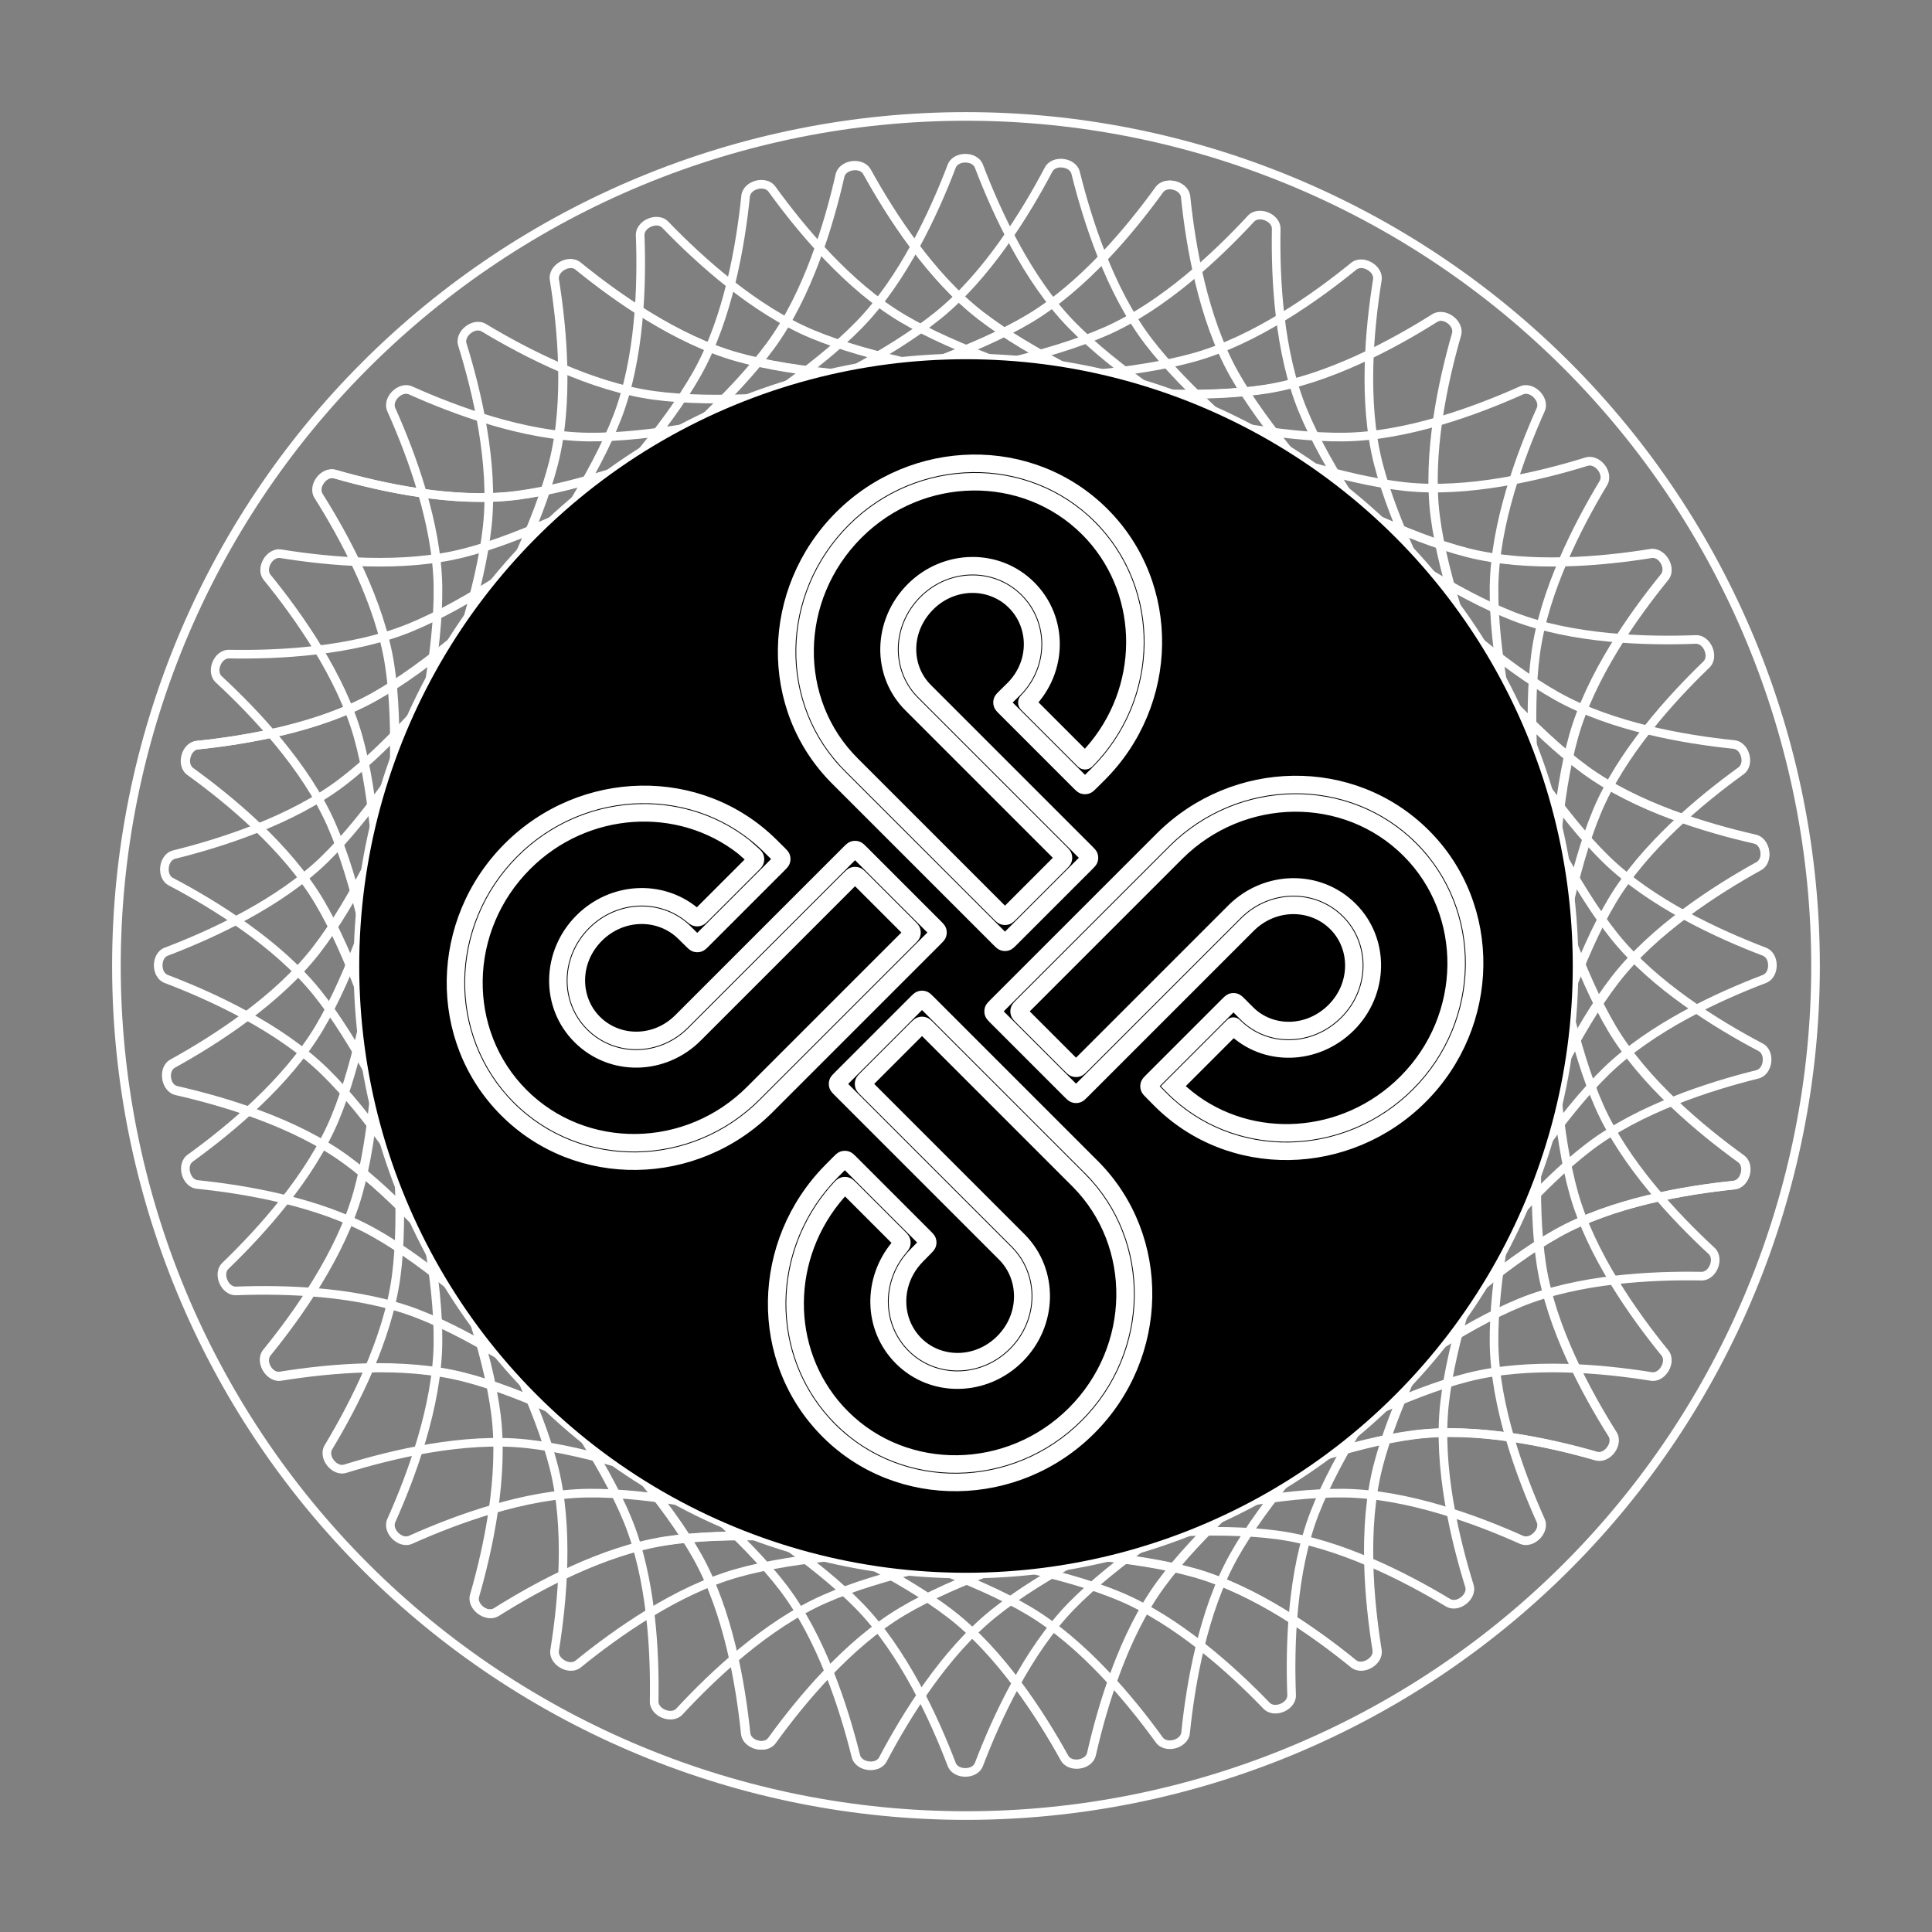 <svg width="224" height="224" viewBox="0 0 224 224" fill="none" xmlns="http://www.w3.org/2000/svg">
<rect x="0" y="0" width="224" height="224" fill="#808080" stroke="none"/>
<path fill-rule="evenodd" clip-rule="evenodd" d="M176.842 130.015C179.04 121.442 181.43 114.153 182.107 112.131C182.162 111.967 182.162 111.824 182.107 111.661C181.43 109.638 179.04 102.349 176.842 93.776C174.652 85.231 172.624 75.301 172.723 68.037C172.824 60.627 175.828 52.532 178.175 47.295C178.318 46.976 178.236 46.499 177.816 46.08C177.397 45.66 176.92 45.578 176.601 45.721C171.364 48.068 163.27 51.072 155.859 51.173C148.595 51.272 138.665 49.244 130.12 47.054C121.547 44.856 114.258 42.466 112.235 41.789C112.072 41.734 111.929 41.734 111.766 41.789C109.743 42.466 102.454 44.856 93.881 47.054C85.336 49.244 75.406 51.272 68.141 51.173C60.731 51.072 52.637 48.068 47.4 45.721C47.08 45.578 46.604 45.66 46.184 46.08C45.765 46.499 45.683 46.976 45.826 47.295C48.173 52.532 51.176 60.627 51.278 68.037C51.377 75.301 49.349 85.231 47.158 93.776C44.961 102.349 42.571 109.638 41.894 111.661C41.839 111.824 41.839 111.967 41.894 112.131C42.571 114.153 44.961 121.442 47.158 130.015C49.349 138.56 51.377 148.49 51.278 155.755C51.176 163.165 48.173 171.259 45.826 176.496C45.683 176.816 45.765 177.292 46.184 177.712C46.604 178.131 47.08 178.213 47.4 178.07C52.637 175.723 60.731 172.72 68.141 172.618C75.406 172.519 85.336 174.547 93.881 176.738C102.454 178.935 109.743 181.325 111.766 182.002C111.929 182.057 112.072 182.057 112.235 182.002C114.258 181.325 121.547 178.935 130.12 176.738C138.665 174.547 148.595 172.519 155.859 172.618C163.27 172.72 171.364 175.723 176.601 178.07C176.92 178.213 177.397 178.131 177.816 177.712C178.236 177.292 178.318 176.816 178.175 176.496C175.828 171.259 172.824 163.165 172.723 155.755C172.624 148.49 174.652 138.56 176.842 130.015ZM179.087 47.704C179.817 46.076 177.82 44.08 176.192 44.809C170.982 47.144 163.042 50.075 155.846 50.173C141.606 50.368 116.576 42.188 112.553 40.841C112.184 40.717 111.817 40.717 111.448 40.841C107.425 42.188 82.395 50.368 68.155 50.173C60.958 50.075 53.019 47.144 47.809 44.809C46.181 44.08 44.184 46.076 44.914 47.704C47.249 52.914 50.179 60.854 50.278 68.05C50.472 82.29 42.293 107.32 40.945 111.343C40.822 111.713 40.822 112.079 40.945 112.448C42.293 116.471 50.472 141.501 50.278 155.741C50.179 162.938 47.249 170.877 44.914 176.087C44.184 177.715 46.181 179.712 47.809 178.982C53.019 176.647 60.958 173.717 68.155 173.618C82.395 173.424 107.425 181.603 111.448 182.951C111.817 183.074 112.184 183.074 112.553 182.951C116.576 181.603 141.606 173.424 155.846 173.618C163.042 173.717 170.982 176.647 176.192 178.982C177.82 179.712 179.816 177.715 179.087 176.087C176.752 170.877 173.821 162.938 173.723 155.741C173.529 141.501 181.708 116.471 183.055 112.448C183.179 112.079 183.179 111.713 183.055 111.343C181.708 107.32 173.529 82.29 173.723 68.05C173.821 60.854 176.752 52.914 179.087 47.704Z" fill="white" style="fill:white;fill:white;fill-opacity:1;"/>
<path fill-rule="evenodd" clip-rule="evenodd" d="M169.943 146.179C174.284 138.466 178.479 132.045 179.657 130.266C179.752 130.123 179.789 129.984 179.779 129.813C179.648 127.683 179.226 120.025 179.322 111.175C179.418 102.354 180.029 92.237 182.005 85.246C184.021 78.115 189.017 71.073 192.639 66.622C192.86 66.351 192.905 65.869 192.608 65.356C192.311 64.842 191.872 64.639 191.527 64.695C185.861 65.606 177.265 66.412 170.081 64.592C163.038 62.808 153.971 58.279 146.284 53.952C138.572 49.61 132.151 45.415 130.372 44.237C130.228 44.142 130.09 44.105 129.918 44.116C127.789 44.247 120.13 44.669 111.281 44.572C102.46 44.476 92.343 43.865 85.352 41.889C78.22 39.874 71.179 34.878 66.728 31.255C66.456 31.034 65.975 30.99 65.461 31.287C64.948 31.583 64.745 32.022 64.801 32.368C65.712 38.034 66.518 46.63 64.698 53.814C62.914 60.856 58.384 69.923 54.057 77.61C49.716 85.323 45.521 91.744 44.343 93.523C44.248 93.666 44.211 93.805 44.221 93.976C44.352 96.106 44.775 103.764 44.678 112.614C44.582 121.435 43.971 131.552 41.995 138.543C39.979 145.674 34.983 152.716 31.361 157.167C31.14 157.438 31.096 157.92 31.392 158.433C31.689 158.947 32.128 159.15 32.473 159.094C38.14 158.182 46.736 157.377 53.919 159.197C60.962 160.981 70.029 165.51 77.716 169.837C85.428 174.179 91.85 178.374 93.628 179.552C93.772 179.647 93.91 179.684 94.082 179.673C96.211 179.542 103.87 179.12 112.72 179.217C121.54 179.313 131.657 179.924 138.648 181.9C145.78 183.915 152.821 188.911 157.273 192.534C157.544 192.755 158.025 192.799 158.539 192.502C159.053 192.206 159.255 191.767 159.2 191.421C158.288 185.755 157.482 177.159 159.302 169.975C161.087 162.933 165.616 153.866 169.943 146.179ZM193.415 67.253C194.541 65.87 193.129 63.425 191.368 63.708C185.731 64.615 177.303 65.391 170.326 63.623C156.522 60.126 134.461 45.746 130.924 43.404C130.599 43.188 130.246 43.094 129.857 43.118C125.622 43.378 99.328 44.8 85.624 40.927C78.698 38.969 71.788 34.084 67.359 30.48C65.976 29.354 63.53 30.766 63.813 32.527C64.72 38.164 65.496 46.591 63.729 53.568C60.231 67.373 45.852 89.433 43.509 92.97C43.294 93.295 43.199 93.649 43.223 94.038C43.484 98.272 44.906 124.567 41.033 138.271C39.075 145.197 34.189 152.107 30.585 156.536C29.46 157.919 30.872 160.365 32.632 160.081C38.27 159.174 46.697 158.398 53.674 160.166C67.479 163.664 89.539 178.043 93.076 180.385C93.401 180.6 93.755 180.695 94.143 180.671C98.378 180.411 124.672 178.989 138.376 182.862C145.302 184.82 152.213 189.705 156.641 193.309C158.025 194.435 160.47 193.023 160.187 191.262C159.28 185.625 158.504 177.198 160.272 170.221C163.769 156.416 178.148 134.356 180.491 130.819C180.706 130.494 180.801 130.14 180.777 129.751C180.517 125.517 179.094 99.222 182.968 85.518C184.925 78.592 189.811 71.682 193.415 67.253Z" fill="white" style="fill:white;fill:white;fill-opacity:1;"/>
<path fill-rule="evenodd" clip-rule="evenodd" d="M128.729 177.112C137.252 174.729 144.759 173.154 146.85 172.729C147.019 172.695 147.143 172.624 147.257 172.495C148.67 170.896 153.787 165.182 160.113 158.993C166.418 152.824 174.003 146.102 180.344 142.556C186.812 138.938 195.324 137.492 201.033 136.906C201.381 136.87 201.753 136.561 201.906 135.988C202.06 135.415 201.892 134.961 201.609 134.757C196.958 131.394 190.309 125.886 186.517 119.519C182.799 113.278 179.59 103.664 177.214 95.169C174.831 86.645 173.256 79.138 172.832 77.048C172.797 76.879 172.726 76.755 172.597 76.641C170.998 75.228 165.284 70.111 159.095 63.785C152.926 57.48 146.204 49.894 142.658 43.553C139.04 37.085 137.594 28.574 137.008 22.865C136.972 22.517 136.663 22.145 136.09 21.991C135.517 21.838 135.064 22.005 134.859 22.289C131.497 26.94 125.988 33.588 119.621 37.381C113.38 41.099 103.766 44.308 95.271 46.683C86.748 49.067 79.24 50.641 77.15 51.066C76.981 51.1 76.857 51.172 76.743 51.301C75.33 52.899 70.213 58.613 63.887 64.803C57.582 70.972 49.996 77.694 43.656 81.24C37.188 84.857 28.676 86.303 22.967 86.889C22.619 86.925 22.247 87.234 22.094 87.807C21.94 88.38 22.107 88.834 22.391 89.039C27.042 92.401 33.69 97.909 37.483 104.276C41.201 110.518 44.41 120.132 46.785 128.627C49.169 137.15 50.743 144.657 51.168 146.748C51.202 146.916 51.274 147.04 51.403 147.155C53.001 148.568 58.715 153.685 64.905 160.01C71.074 166.315 77.796 173.901 81.342 180.242C84.959 186.71 86.406 195.222 86.992 200.931C87.027 201.279 87.337 201.65 87.909 201.804C88.483 201.958 88.936 201.79 89.141 201.507C92.503 196.856 98.011 190.207 104.378 186.415C110.62 182.696 120.234 179.488 128.729 177.112ZM201.135 137.901C202.909 137.719 203.64 134.991 202.195 133.946C197.567 130.601 191.059 125.191 187.376 119.008C180.088 106.773 174.656 81.006 173.812 76.849C173.734 76.467 173.551 76.15 173.259 75.892C170.081 73.082 150.482 55.494 143.531 43.065C140.017 36.784 138.586 28.443 138.003 22.763C137.821 20.989 135.093 20.258 134.048 21.703C130.703 26.331 125.293 32.838 119.11 36.522C106.875 43.81 81.108 49.242 76.951 50.086C76.569 50.164 76.252 50.347 75.994 50.639C73.184 53.817 55.596 73.416 43.167 80.367C36.886 83.88 28.545 85.312 22.865 85.895C21.091 86.077 20.36 88.805 21.805 89.849C26.433 93.194 32.94 98.605 36.624 104.788C43.912 117.022 49.344 142.789 50.188 146.947C50.266 147.329 50.449 147.646 50.741 147.904C53.919 150.714 73.518 168.301 80.469 180.73C83.982 187.012 85.414 195.353 85.997 201.033C86.179 202.807 88.907 203.538 89.951 202.093C93.296 197.465 98.707 190.957 104.89 187.274C117.125 179.985 142.891 174.554 147.049 173.709C147.431 173.632 147.748 173.449 148.006 173.157C150.816 169.979 168.403 150.38 180.832 143.428C187.114 139.915 195.455 138.484 201.135 137.901Z" fill="white" style="fill:white;fill:white;fill-opacity:1;"/>
<path fill-rule="evenodd" clip-rule="evenodd" d="M111.279 179.218C120.129 179.122 127.788 179.544 129.917 179.675C130.089 179.686 130.227 179.648 130.371 179.553C132.149 178.375 138.571 174.18 146.283 169.839C153.97 165.512 163.037 160.983 170.08 159.198C177.263 157.378 185.859 158.184 191.526 159.096C191.871 159.151 192.31 158.949 192.607 158.435C192.903 157.921 192.859 157.44 192.638 157.169C189.016 152.717 184.02 145.676 182.004 138.545C180.028 131.553 179.417 121.436 179.321 112.616C179.225 103.766 179.647 96.107 179.778 93.978C179.788 93.806 179.751 93.668 179.656 93.524C178.478 91.746 174.283 85.324 169.942 77.612C165.615 69.925 161.085 60.858 159.301 53.816C157.481 46.632 158.287 38.036 159.198 32.37C159.254 32.024 159.052 31.585 158.538 31.288C158.024 30.992 157.543 31.036 157.271 31.257C152.82 34.879 145.779 39.875 138.647 41.891C131.656 43.867 121.539 44.478 112.719 44.574C103.869 44.67 96.21 44.248 94.081 44.117C93.909 44.107 93.771 44.144 93.627 44.239C91.849 45.417 85.427 49.612 77.715 53.953C70.028 58.28 60.961 62.81 53.918 64.594C46.734 66.414 38.138 65.608 32.472 64.697C32.127 64.641 31.688 64.844 31.391 65.357C31.095 65.871 31.139 66.352 31.36 66.624C34.982 71.075 39.978 78.117 41.994 85.248C43.97 92.239 44.581 102.356 44.677 111.177C44.773 120.026 44.351 127.685 44.22 129.814C44.21 129.986 44.247 130.124 44.342 130.268C45.52 132.047 49.715 138.468 54.056 146.18C58.383 153.867 62.913 162.934 64.697 169.977C66.517 177.161 65.711 185.757 64.799 191.423C64.744 191.768 64.946 192.207 65.46 192.504C65.974 192.801 66.455 192.756 66.727 192.536C71.178 188.913 78.219 183.917 85.351 181.901C92.342 179.925 102.459 179.314 111.279 179.218ZM191.367 160.083C193.128 160.366 194.54 157.921 193.414 156.537C189.81 152.109 184.924 145.199 182.966 138.273C179.093 124.568 180.515 98.274 180.776 94.04C180.8 93.651 180.705 93.297 180.49 92.972C178.147 89.435 163.768 67.375 160.27 53.57C158.503 46.593 159.279 38.166 160.186 32.528C160.469 30.768 158.023 29.356 156.64 30.481C152.211 34.085 145.301 38.971 138.375 40.929C124.671 44.802 98.377 43.38 94.142 43.119C93.753 43.095 93.4 43.19 93.075 43.405C89.538 45.748 67.477 60.127 53.673 63.625C46.696 65.392 38.269 64.616 32.631 63.709C30.87 63.426 29.458 65.872 30.584 67.255C34.188 71.684 39.074 78.594 41.031 85.52C44.905 99.224 43.482 125.518 43.222 129.753C43.198 130.142 43.293 130.495 43.508 130.82C45.851 134.357 60.23 156.418 63.727 170.223C65.495 177.199 64.719 185.627 63.812 191.264C63.529 193.025 65.975 194.437 67.358 193.311C71.787 189.707 78.697 184.821 85.623 182.864C99.327 178.99 125.621 180.413 129.856 180.673C130.245 180.697 130.598 180.602 130.923 180.387C134.46 178.044 156.52 163.665 170.325 160.168C177.302 158.4 185.729 159.176 191.367 160.083Z" fill="white" style="fill:white;fill:white;fill-opacity:1;"/>
<path fill-rule="evenodd" clip-rule="evenodd" d="M170.583 78.884C166.075 71.268 162.611 64.424 161.66 62.515C161.583 62.361 161.482 62.259 161.327 62.182C159.418 61.231 152.574 57.767 144.958 53.259C137.368 48.766 128.912 43.178 123.845 37.971C118.677 32.66 115.077 24.812 113.033 19.45C112.909 19.123 112.514 18.844 111.921 18.844C111.327 18.844 110.933 19.123 110.808 19.45C108.764 24.812 105.164 32.66 99.996 37.971C94.93 43.178 86.474 48.766 78.883 53.259C71.267 57.767 64.423 61.231 62.514 62.182C62.36 62.259 62.258 62.361 62.181 62.515C61.23 64.424 57.767 71.268 53.258 78.884C48.765 86.475 43.177 94.931 37.97 99.997C32.659 105.165 24.811 108.765 19.449 110.809C19.122 110.934 18.843 111.328 18.843 111.922C18.843 112.515 19.122 112.91 19.449 113.034C24.811 115.078 32.659 118.678 37.97 123.846C43.177 128.913 48.765 137.369 53.258 144.959C57.767 152.575 61.23 159.419 62.181 161.328C62.258 161.483 62.36 161.584 62.514 161.661C64.423 162.612 71.267 166.076 78.883 170.584C86.474 175.077 94.93 180.665 99.996 185.872C105.164 191.183 108.764 199.031 110.808 204.393C110.933 204.72 111.327 204.999 111.921 204.999C112.514 204.999 112.909 204.72 113.033 204.393C115.077 199.031 118.677 191.183 123.845 185.872C128.912 180.665 137.368 175.077 144.958 170.584C152.574 166.076 159.418 162.612 161.327 161.661C161.482 161.584 161.583 161.483 161.66 161.328C162.611 159.419 166.075 152.575 170.583 144.959C175.077 137.369 180.664 128.913 185.871 123.846C191.182 118.678 199.03 115.078 204.393 113.034C204.719 112.91 204.998 112.515 204.998 111.922C204.998 111.328 204.719 110.934 204.393 110.809C199.03 108.765 191.182 105.165 185.871 99.997C180.664 94.931 175.077 86.475 170.583 78.884ZM113.968 19.094C113.333 17.427 110.509 17.427 109.874 19.094C107.84 24.429 104.299 32.115 99.279 37.274C89.348 47.48 65.865 59.396 62.068 61.287C61.719 61.461 61.46 61.72 61.286 62.069C59.395 65.866 47.479 89.349 37.273 99.28C32.114 104.3 24.428 107.841 19.093 109.875C17.426 110.51 17.426 113.334 19.093 113.969C24.428 116.002 32.114 119.543 37.273 124.563C47.479 134.494 59.395 157.977 61.286 161.774C61.46 162.123 61.719 162.382 62.068 162.556C65.865 164.448 89.348 176.363 99.279 186.569C104.299 191.728 107.84 199.414 109.874 204.75C110.509 206.416 113.333 206.416 113.968 204.75C116.001 199.414 119.542 191.728 124.562 186.569C134.493 176.363 157.976 164.448 161.773 162.556C162.122 162.382 162.381 162.123 162.555 161.774C164.447 157.977 176.362 134.494 186.568 124.563C191.727 119.543 199.413 116.002 204.749 113.969C206.415 113.334 206.415 110.51 204.749 109.875C199.413 107.841 191.727 104.3 186.568 99.28C176.362 89.349 164.447 65.866 162.555 62.069C162.381 61.72 162.122 61.461 161.773 61.287C157.976 59.396 134.493 47.48 124.562 37.274C119.542 32.115 116.001 24.429 113.968 19.094Z" fill="white" style="fill:white;fill:white;fill-opacity:1;"/>
<path fill-rule="evenodd" clip-rule="evenodd" d="M177.131 95.17C174.747 86.647 173.173 79.14 172.748 77.049C172.714 76.881 172.642 76.757 172.513 76.643C170.915 75.23 165.201 70.113 159.011 63.787C152.842 57.482 146.12 49.896 142.574 43.555C138.957 37.087 137.511 28.575 136.924 22.866C136.889 22.518 136.58 22.147 136.007 21.993C135.434 21.84 134.98 22.007 134.775 22.291C131.413 26.942 125.905 33.59 119.538 37.383C113.296 41.101 103.682 44.309 95.187 46.685C86.664 49.069 79.157 50.643 77.066 51.068C76.898 51.102 76.774 51.174 76.659 51.303C75.246 52.901 70.129 58.615 63.804 64.804C57.499 70.974 49.913 77.695 43.572 81.242C37.104 84.859 28.592 86.305 22.883 86.891C22.535 86.927 22.164 87.236 22.01 87.809C21.857 88.382 22.024 88.836 22.307 89.041C26.958 92.403 33.607 97.911 37.399 104.278C41.117 110.519 44.326 120.134 46.702 128.629C49.086 137.152 50.66 144.659 51.085 146.749C51.119 146.918 51.191 147.042 51.319 147.156C52.918 148.569 58.632 153.686 64.821 160.012C70.99 166.317 77.712 173.903 81.258 180.244C84.876 186.712 86.322 195.223 86.908 200.933C86.944 201.281 87.253 201.652 87.826 201.806C88.399 201.959 88.853 201.792 89.058 201.508C92.42 196.857 97.928 190.209 104.295 186.416C110.536 182.698 120.15 179.49 128.645 177.114C137.169 174.73 144.676 173.156 146.766 172.731C146.935 172.697 147.059 172.625 147.173 172.496C148.586 170.898 153.703 165.184 160.029 158.995C166.334 152.825 173.92 146.104 180.261 142.557C186.729 138.94 195.24 137.494 200.949 136.908C201.297 136.872 201.669 136.563 201.823 135.99C201.976 135.417 201.809 134.963 201.525 134.758C196.874 131.396 190.226 125.888 186.433 119.521C182.715 113.28 179.506 103.665 177.131 95.17ZM137.919 22.764C137.737 20.99 135.009 20.259 133.965 21.705C130.62 26.332 125.209 32.84 119.026 36.523C106.792 43.812 81.025 49.243 76.867 50.088C76.486 50.165 76.168 50.348 75.91 50.64C73.1 53.819 55.513 73.417 43.084 80.369C36.802 83.882 28.461 85.313 22.781 85.897C21.007 86.079 20.276 88.806 21.721 89.851C26.349 93.196 32.857 98.606 36.54 104.79C43.829 117.024 49.26 142.791 50.105 146.949C50.182 147.33 50.365 147.647 50.657 147.905C53.835 150.716 73.434 168.303 80.386 180.732C83.899 187.014 85.33 195.354 85.913 201.035C86.096 202.809 88.823 203.54 89.868 202.094C93.213 197.467 98.623 190.959 104.806 187.276C117.041 179.987 142.808 174.556 146.965 173.711C147.347 173.634 147.664 173.451 147.922 173.159C150.732 169.98 168.32 150.381 180.749 143.43C187.03 139.917 195.371 138.486 201.051 137.902C202.825 137.72 203.556 134.993 202.111 133.948C197.483 130.603 190.976 125.193 187.292 119.009C180.004 106.775 174.573 81.008 173.728 76.85C173.65 76.469 173.467 76.151 173.175 75.894C169.997 73.083 150.398 55.496 143.447 43.067C139.934 36.785 138.502 28.444 137.919 22.764Z" fill="white" style="fill:white;fill:white;fill-opacity:1;"/>
<path fill-rule="evenodd" clip-rule="evenodd" d="M169.88 146.124C174.222 138.412 178.417 131.99 179.595 130.212C179.69 130.068 179.727 129.93 179.716 129.758C179.586 127.629 179.163 119.97 179.26 111.12C179.356 102.3 179.967 92.183 181.943 85.192C183.959 78.06 188.955 71.019 192.577 66.567C192.798 66.296 192.842 65.815 192.545 65.301C192.249 64.787 191.81 64.585 191.464 64.64C185.798 65.552 177.202 66.358 170.018 64.538C162.976 62.753 153.909 58.224 146.222 53.897C138.51 49.556 132.088 45.361 130.31 44.183C130.166 44.087 130.028 44.05 129.856 44.061C127.727 44.192 120.068 44.614 111.218 44.518C102.398 44.422 92.281 43.811 85.289 41.835C78.158 39.819 71.117 34.823 66.665 31.201C66.394 30.98 65.912 30.935 65.399 31.232C64.885 31.529 64.683 31.968 64.738 32.313C65.65 37.979 66.456 46.575 64.636 53.759C62.851 60.802 58.322 69.869 53.995 77.555C49.654 85.268 45.459 91.689 44.281 93.468C44.185 93.612 44.148 93.75 44.159 93.922C44.29 96.051 44.712 103.71 44.616 112.559C44.52 121.38 43.908 131.497 41.932 138.488C39.917 145.62 34.921 152.661 31.298 157.112C31.078 157.384 31.033 157.865 31.33 158.379C31.627 158.892 32.066 159.095 32.411 159.039C38.077 158.128 46.673 157.322 53.857 159.142C60.9 160.926 69.967 165.456 77.653 169.783C85.366 174.124 91.787 178.319 93.566 179.497C93.709 179.592 93.848 179.629 94.02 179.619C96.149 179.488 103.808 179.066 112.657 179.162C121.478 179.258 131.595 179.869 138.586 181.845C145.717 183.861 152.759 188.857 157.21 192.479C157.481 192.7 157.963 192.744 158.477 192.448C158.99 192.151 159.193 191.712 159.137 191.367C158.226 185.7 157.42 177.104 159.24 169.921C161.024 162.878 165.553 153.811 169.88 146.124ZM193.353 67.199C194.478 65.815 193.066 63.37 191.306 63.653C185.668 64.56 177.241 65.336 170.264 63.568C156.459 60.071 134.399 45.692 130.862 43.349C130.537 43.134 130.183 43.039 129.794 43.063C125.56 43.323 99.265 44.746 85.561 40.872C78.635 38.915 71.725 34.029 67.296 30.425C65.913 29.299 63.468 30.711 63.751 32.472C64.658 38.109 65.434 46.537 63.666 53.514C60.169 67.318 45.789 89.379 43.447 92.916C43.232 93.24 43.137 93.594 43.161 93.983C43.421 98.218 44.844 124.512 40.97 138.216C39.013 145.142 34.127 152.052 30.523 156.481C29.397 157.864 30.809 160.31 32.57 160.027C38.207 159.12 46.634 158.344 53.611 160.111C67.416 163.609 89.477 177.988 93.014 180.331C93.338 180.546 93.692 180.641 94.081 180.617C98.315 180.356 124.61 178.934 138.314 182.807C145.24 184.765 152.15 189.651 156.579 193.255C157.962 194.38 160.408 192.968 160.124 191.208C159.218 185.57 158.441 177.143 160.209 170.166C163.707 156.361 178.086 134.301 180.429 130.764C180.644 130.439 180.738 130.085 180.715 129.697C180.454 125.462 179.032 99.168 182.905 85.463C184.863 78.537 189.748 71.627 193.353 67.199Z" fill="white" style="fill:white;fill:white;fill-opacity:1;"/>
<path fill-rule="evenodd" clip-rule="evenodd" d="M159.049 159.938C165.238 153.612 170.952 148.495 172.551 147.082C172.68 146.968 172.751 146.844 172.785 146.675C173.21 144.585 174.785 137.078 177.168 128.554C179.544 120.059 182.752 110.445 186.471 104.204C190.263 97.837 196.912 92.329 201.563 88.966C201.846 88.761 202.014 88.308 201.86 87.735C201.706 87.162 201.335 86.853 200.987 86.817C195.278 86.231 186.766 84.785 180.298 81.167C173.957 77.621 166.371 70.899 160.066 64.73C153.741 58.541 148.624 52.827 147.211 51.228C147.096 51.099 146.972 51.028 146.804 50.993C144.713 50.569 137.206 48.994 128.683 46.611C120.188 44.235 110.574 41.026 104.332 37.308C97.965 33.516 92.457 26.867 89.095 22.216C88.89 21.933 88.436 21.765 87.863 21.919C87.29 22.073 86.981 22.444 86.945 22.792C86.359 28.501 84.913 37.013 81.296 43.481C77.749 49.822 71.028 57.407 64.859 63.712C58.669 70.038 52.955 75.155 51.357 76.568C51.228 76.683 51.156 76.806 51.122 76.975C50.697 79.066 49.123 86.573 46.739 95.096C44.364 103.591 41.155 113.205 37.437 119.447C33.644 125.814 26.996 131.322 22.345 134.684C22.061 134.889 21.894 135.343 22.047 135.916C22.201 136.489 22.573 136.798 22.921 136.833C28.63 137.419 37.141 138.866 43.609 142.483C49.95 146.029 57.536 152.751 63.841 158.92C70.167 165.11 75.284 170.824 76.697 172.422C76.811 172.551 76.935 172.623 77.104 172.657C79.194 173.082 86.701 174.656 95.225 177.04C103.72 179.415 113.334 182.624 119.575 186.342C125.942 190.135 131.45 196.783 134.812 201.434C135.017 201.718 135.471 201.885 136.044 201.732C136.617 201.578 136.926 201.206 136.962 200.858C137.548 195.149 138.994 186.638 142.612 180.17C146.158 173.829 152.88 166.243 159.049 159.938ZM202.148 89.777C203.594 88.732 202.863 86.004 201.089 85.822C195.409 85.239 187.068 83.808 180.786 80.294C168.357 73.343 150.77 53.744 147.96 50.566C147.702 50.274 147.385 50.091 147.003 50.014C142.845 49.169 117.078 43.737 104.844 36.449C98.66 32.766 93.25 26.258 89.905 21.63C88.861 20.185 86.133 20.916 85.951 22.69C85.368 28.37 83.936 36.711 80.423 42.993C73.472 55.422 53.873 73.009 50.694 75.819C50.403 76.077 50.219 76.394 50.142 76.776C49.297 80.934 43.866 106.7 36.578 118.935C32.894 125.118 26.387 130.529 21.759 133.874C20.314 134.918 21.044 137.646 22.819 137.828C28.499 138.411 36.84 139.843 43.121 143.356C55.55 150.307 73.138 169.906 75.948 173.084C76.206 173.376 76.523 173.559 76.905 173.637C81.062 174.481 106.829 179.913 119.064 187.201C125.247 190.885 130.657 197.392 134.002 202.02C135.047 203.465 137.775 202.734 137.957 200.96C138.54 195.28 139.971 186.939 143.484 180.658C150.436 168.229 170.035 150.641 173.213 147.831C173.505 147.573 173.688 147.256 173.765 146.874C174.61 142.717 180.041 116.95 187.33 104.715C191.013 98.532 197.521 93.122 202.148 89.777Z" fill="white" style="fill:white;fill:white;fill-opacity:1;"/>
<path fill-rule="evenodd" clip-rule="evenodd" d="M165.374 152.927C170.613 145.794 175.552 139.925 176.936 138.302C177.047 138.171 177.101 138.038 177.111 137.866C177.238 135.737 177.742 128.083 178.905 119.309C180.064 110.565 181.891 100.595 184.695 93.893C187.556 87.057 193.365 80.669 197.497 76.687C197.749 76.445 197.851 75.972 197.619 75.426C197.386 74.88 196.975 74.627 196.625 74.64C190.89 74.862 182.26 74.625 175.348 71.952C168.572 69.332 160.117 63.742 153.008 58.52C145.876 53.28 140.007 48.342 138.383 46.958C138.252 46.846 138.119 46.793 137.947 46.782C135.818 46.656 128.164 46.151 119.391 44.988C110.646 43.829 100.677 42.003 93.975 39.198C87.138 36.337 80.751 30.529 76.769 26.396C76.526 26.144 76.053 26.042 75.508 26.275C74.962 26.507 74.708 26.919 74.722 27.268C74.943 33.003 74.707 41.633 72.034 48.545C69.413 55.322 63.824 63.776 58.601 70.885C53.362 78.018 48.423 83.887 47.039 85.51C46.928 85.641 46.874 85.774 46.864 85.946C46.737 88.076 46.233 95.729 45.07 104.503C43.911 113.247 42.084 123.217 39.28 129.919C36.419 136.755 30.61 143.143 26.478 147.125C26.226 147.367 26.124 147.84 26.356 148.386C26.589 148.932 27 149.185 27.35 149.172C33.084 148.95 41.715 149.187 48.627 151.86C55.403 154.48 63.858 160.07 70.967 165.292C78.099 170.532 83.968 175.47 85.592 176.854C85.723 176.966 85.856 177.019 86.028 177.03C88.157 177.157 95.811 177.661 104.584 178.824C113.329 179.983 123.298 181.809 130 184.614C136.837 187.475 143.224 193.283 147.206 197.416C147.449 197.668 147.922 197.77 148.467 197.537C149.013 197.305 149.267 196.893 149.253 196.544C149.032 190.809 149.268 182.179 151.941 175.267C154.562 168.491 160.151 160.036 165.374 152.927ZM198.191 77.407C199.475 76.17 198.369 73.572 196.587 73.641C190.881 73.861 182.422 73.616 175.709 71.02C162.426 65.883 142.261 48.949 139.032 46.197C138.736 45.944 138.396 45.807 138.007 45.784C133.772 45.532 107.498 43.773 94.361 38.276C87.721 35.497 81.451 29.814 77.489 25.702C76.251 24.418 73.653 25.525 73.722 27.307C73.943 33.013 73.697 41.472 71.101 48.185C65.965 61.467 49.03 81.633 46.278 84.862C46.026 85.158 45.889 85.498 45.866 85.887C45.613 90.122 43.855 116.396 38.357 129.533C35.579 136.172 29.896 142.443 25.784 146.405C24.5 147.642 25.606 150.24 27.388 150.171C33.094 149.951 41.553 150.196 48.266 152.792C61.548 157.929 81.714 174.863 84.943 177.615C85.239 177.868 85.579 178.005 85.968 178.028C90.203 178.28 116.477 180.039 129.614 185.536C136.254 188.315 142.524 193.998 146.486 198.11C147.723 199.394 150.322 198.287 150.253 196.505C150.032 190.799 150.278 182.34 152.874 175.627C158.01 162.345 174.945 142.179 177.697 138.951C177.95 138.654 178.086 138.314 178.109 137.925C178.362 133.69 180.12 107.416 185.618 94.279C188.396 87.64 194.079 81.369 198.191 77.407Z" fill="white" style="fill:white;fill:white;fill-opacity:1;"/>
<path fill-rule="evenodd" clip-rule="evenodd" d="M152.938 165.346C159.845 159.813 166.134 155.422 167.891 154.212C168.033 154.114 168.119 154 168.173 153.836C168.847 151.812 171.315 144.55 174.709 136.376C178.092 128.229 182.436 119.072 186.88 113.325C191.413 107.462 198.676 102.795 203.699 100.019C204.005 99.849 204.226 99.419 204.143 98.832C204.059 98.245 203.728 97.893 203.386 97.815C197.79 96.545 189.515 94.083 183.53 89.712C177.663 85.427 170.943 77.84 165.428 70.956C159.895 64.048 155.504 57.759 154.294 56.002C154.196 55.86 154.082 55.774 153.918 55.72C151.894 55.046 144.632 52.578 136.458 49.184C128.311 45.801 119.154 41.457 113.407 37.013C107.544 32.481 102.877 25.217 100.1 20.194C99.931 19.888 99.501 19.667 98.914 19.75C98.326 19.834 97.975 20.166 97.897 20.507C96.627 26.103 94.165 34.379 89.794 40.363C85.509 46.23 77.922 52.95 71.037 58.465C64.13 63.999 57.841 68.389 56.084 69.599C55.942 69.697 55.856 69.811 55.802 69.975C55.128 71.999 52.66 79.261 49.266 87.435C45.883 95.582 41.539 104.739 37.095 110.486C32.563 116.349 25.299 121.016 20.276 123.793C19.97 123.962 19.749 124.392 19.832 124.979C19.916 125.567 20.247 125.918 20.589 125.996C26.185 127.266 34.461 129.728 40.445 134.099C46.312 138.384 53.032 145.971 58.547 152.856C64.081 159.763 68.471 166.052 69.681 167.809C69.779 167.951 69.894 168.037 70.057 168.091C72.081 168.765 79.343 171.233 87.517 174.627C95.664 178.01 104.821 182.354 110.568 186.798C116.431 191.331 121.098 198.594 123.875 203.617C124.044 203.923 124.474 204.144 125.061 204.061C125.649 203.977 126 203.646 126.078 203.304C127.348 197.708 129.81 189.433 134.181 183.448C138.466 177.581 146.053 170.861 152.938 165.346ZM204.183 100.894C205.743 100.031 205.347 97.235 203.608 96.84C198.039 95.576 189.932 93.15 184.12 88.905C172.619 80.505 157.524 58.929 155.117 55.435C154.896 55.114 154.604 54.894 154.234 54.771C150.209 53.431 125.285 44.933 114.018 36.222C108.324 31.82 103.738 24.707 100.976 19.71C100.113 18.15 97.317 18.546 96.922 20.285C95.658 25.854 93.232 33.961 88.987 39.773C80.587 51.274 59.011 66.369 55.517 68.776C55.196 68.997 54.976 69.29 54.853 69.659C53.513 73.685 45.014 98.608 36.304 109.875C31.902 115.569 24.79 120.155 19.792 122.918C18.232 123.78 18.628 126.576 20.367 126.971C25.936 128.235 34.043 130.662 39.855 134.907C51.356 143.306 66.451 164.882 68.858 168.376C69.079 168.697 69.371 168.917 69.741 169.04C73.766 170.38 98.69 178.879 109.957 187.589C115.651 191.991 120.237 199.104 122.999 204.101C123.862 205.662 126.658 205.265 127.053 203.526C128.317 197.957 130.743 189.85 134.988 184.038C143.388 172.538 164.964 157.442 168.458 155.035C168.779 154.814 168.999 154.522 169.122 154.152C170.462 150.127 178.961 125.203 187.671 113.936C192.073 108.242 199.186 103.656 204.183 100.894Z" fill="white" style="fill:white;fill:white;fill-opacity:1;"/>
<path fill-rule="evenodd" clip-rule="evenodd" d="M103.155 178.649C111.952 179.62 119.504 180.963 121.602 181.35C121.771 181.381 121.913 181.361 122.067 181.284C123.975 180.329 130.855 176.939 139.035 173.559C147.187 170.19 156.734 166.787 163.941 165.865C171.291 164.925 179.728 166.761 185.242 168.349C185.579 168.446 186.039 168.298 186.395 167.824C186.752 167.35 186.766 166.866 186.579 166.57C183.52 161.715 179.409 154.122 178.268 146.8C177.15 139.622 177.763 129.505 178.731 120.737C179.703 111.94 181.045 104.388 181.432 102.29C181.463 102.121 181.443 101.979 181.366 101.825C180.411 99.918 177.021 93.037 173.641 84.858C170.273 76.705 166.87 67.158 165.947 59.952C165.007 52.601 166.843 44.165 168.432 38.65C168.528 38.314 168.38 37.853 167.906 37.497C167.432 37.141 166.949 37.126 166.653 37.313C161.797 40.372 154.205 44.483 146.882 45.624C139.704 46.742 129.587 46.129 120.819 45.161C112.022 44.189 104.47 42.847 102.373 42.46C102.203 42.429 102.061 42.449 101.907 42.526C100 43.481 93.119 46.871 84.94 50.251C76.787 53.62 67.24 57.023 60.034 57.945C52.683 58.885 44.247 57.049 38.732 55.461C38.396 55.364 37.936 55.512 37.579 55.986C37.223 56.46 37.209 56.944 37.395 57.239C40.455 62.095 44.565 69.688 45.706 77.01C46.825 84.188 46.211 94.305 45.243 103.073C44.272 111.87 42.929 119.422 42.542 121.52C42.511 121.689 42.531 121.831 42.608 121.985C43.563 123.892 46.953 130.773 50.333 138.952C53.702 147.105 57.105 156.652 58.027 163.858C58.968 171.209 57.131 179.645 55.543 185.16C55.446 185.496 55.594 185.957 56.068 186.313C56.542 186.669 57.026 186.684 57.322 186.497C62.177 183.438 69.77 179.327 77.092 178.186C84.271 177.068 94.388 177.681 103.155 178.649ZM184.966 169.31C186.679 169.804 188.376 167.546 187.425 166.037C184.382 161.206 180.365 153.758 179.256 146.646C177.064 132.575 181.646 106.644 182.415 102.472C182.486 102.088 182.435 101.726 182.26 101.377C180.361 97.584 168.747 73.951 166.939 59.825C166.026 52.685 167.812 44.413 169.393 38.926C169.886 37.213 167.628 35.516 166.12 36.467C161.289 39.511 153.84 43.528 146.728 44.636C132.657 46.828 106.726 42.246 102.554 41.477C102.171 41.406 101.808 41.458 101.46 41.632C97.666 43.531 74.033 55.145 59.907 56.953C52.768 57.866 44.496 56.08 39.009 54.5C37.295 54.006 35.598 56.264 36.549 57.773C39.593 62.604 43.61 70.052 44.718 77.164C46.911 91.235 42.328 117.166 41.559 121.338C41.488 121.721 41.54 122.084 41.714 122.432C43.613 126.226 55.228 149.859 57.035 163.985C57.949 171.124 56.162 179.396 54.582 184.883C54.089 186.597 56.346 188.294 57.855 187.343C62.686 184.299 70.135 180.282 77.246 179.174C91.317 176.981 117.248 181.564 121.421 182.333C121.804 182.404 122.166 182.352 122.515 182.178C126.308 180.279 149.942 168.665 164.067 166.857C171.207 165.944 179.479 167.73 184.966 169.31Z" fill="white" style="fill:white;fill:white;fill-opacity:1;"/>
<path fill-rule="evenodd" clip-rule="evenodd" d="M86.181 174.091C94.426 177.306 101.373 180.557 103.3 181.474C103.455 181.548 103.597 181.565 103.766 181.53C105.856 181.102 113.379 179.608 122.155 178.46C130.901 177.316 141.004 176.5 148.203 177.475C155.547 178.469 163.221 182.426 168.137 185.387C168.436 185.568 168.919 185.544 169.386 185.178C169.853 184.813 169.992 184.349 169.888 184.015C168.19 178.533 166.184 170.136 166.977 162.767C167.755 155.544 170.966 145.931 174.17 137.712C177.385 129.467 180.637 122.519 181.553 120.593C181.627 120.438 181.644 120.295 181.61 120.127C181.181 118.037 179.687 110.514 178.54 101.738C177.396 92.991 176.58 82.889 177.554 75.689C178.548 68.346 182.506 60.672 185.467 55.756C185.648 55.457 185.624 54.974 185.258 54.507C184.892 54.04 184.429 53.901 184.095 54.005C178.613 55.703 170.215 57.708 162.847 56.915C155.624 56.138 146.01 52.927 137.792 49.723C129.546 46.508 122.599 43.256 120.673 42.34C120.517 42.266 120.375 42.248 120.206 42.283C118.117 42.712 110.593 44.205 101.818 45.353C93.071 46.497 82.969 47.313 75.769 46.339C68.425 45.344 60.752 41.387 55.836 38.426C55.536 38.245 55.053 38.269 54.587 38.635C54.12 39.001 53.981 39.464 54.084 39.798C55.783 45.28 57.788 53.678 56.995 61.046C56.218 68.269 53.007 77.882 49.802 86.101C46.587 94.347 43.336 101.294 42.419 103.22C42.345 103.376 42.328 103.518 42.363 103.686C42.791 105.776 44.285 113.3 45.433 122.075C46.577 130.822 47.393 140.924 46.418 148.124C45.424 155.468 41.467 163.141 38.505 168.057C38.325 168.356 38.349 168.839 38.715 169.306C39.08 169.773 39.544 169.912 39.878 169.809C45.36 168.11 53.757 166.105 61.125 166.898C68.349 167.675 77.962 170.886 86.181 174.091ZM167.621 186.244C169.148 187.164 171.371 185.423 170.843 183.719C169.154 178.265 167.202 170.03 167.972 162.874C169.496 148.715 180.634 124.854 182.456 121.023C182.624 120.671 182.668 120.307 182.589 119.926C181.737 115.77 176.635 89.936 178.545 75.824C179.511 68.691 183.377 61.163 186.324 56.272C187.244 54.745 185.502 52.522 183.799 53.049C178.345 54.739 170.11 56.691 162.954 55.921C148.795 54.397 124.933 43.259 121.102 41.437C120.751 41.269 120.387 41.225 120.006 41.303C115.85 42.156 90.016 47.258 75.903 45.347C68.771 44.382 61.243 40.516 56.352 37.569C54.825 36.649 52.601 38.39 53.129 40.094C54.819 45.548 56.771 53.783 56.001 60.939C54.477 75.098 43.339 98.959 41.516 102.79C41.349 103.142 41.305 103.506 41.383 103.887C42.236 108.043 47.337 133.877 45.427 147.99C44.462 155.122 40.595 162.65 37.649 167.541C36.729 169.068 38.47 171.291 40.173 170.764C45.628 169.074 53.862 167.122 61.018 167.892C75.178 169.416 99.039 180.554 102.87 182.377C103.222 182.544 103.585 182.588 103.967 182.51C108.123 181.657 133.957 176.556 148.069 178.466C155.202 179.431 162.729 183.298 167.621 186.244Z" fill="white" style="fill:white;fill:white;fill-opacity:1;"/>
<path fill-rule="evenodd" clip-rule="evenodd" d="M178.661 103.155C177.322 94.407 176.665 86.765 176.495 84.638C176.481 84.466 176.425 84.335 176.311 84.206C174.895 82.611 169.839 76.842 164.458 69.816C159.094 62.813 153.336 54.472 150.58 47.75C147.769 40.893 147.36 32.269 147.466 26.531C147.473 26.181 147.211 25.775 146.66 25.553C146.11 25.332 145.64 25.443 145.402 25.7C141.504 29.912 135.234 35.847 128.456 38.845C121.812 41.783 111.881 43.809 103.161 45.143C94.413 46.482 86.771 47.139 84.644 47.309C84.473 47.322 84.341 47.379 84.212 47.493C82.617 48.909 76.848 53.964 69.822 59.346C62.819 64.71 54.478 70.468 47.756 73.224C40.899 76.035 32.275 76.444 26.537 76.338C26.187 76.331 25.781 76.593 25.559 77.144C25.338 77.694 25.449 78.164 25.706 78.402C29.918 82.3 35.853 88.57 38.851 95.348C41.789 101.992 43.815 111.923 45.149 120.642C46.488 129.391 47.145 137.033 47.315 139.16C47.329 139.331 47.385 139.463 47.499 139.592C48.915 141.187 53.971 146.956 59.352 153.982C64.716 160.985 70.474 169.326 73.23 176.048C76.041 182.905 76.45 191.529 76.344 197.267C76.337 197.617 76.599 198.023 77.15 198.244C77.7 198.466 78.171 198.354 78.408 198.098C82.306 193.886 88.576 187.95 95.354 184.953C101.998 182.015 111.929 179.989 120.649 178.655C129.397 177.316 137.039 176.658 139.166 176.489C139.337 176.475 139.469 176.419 139.598 176.305C141.193 174.889 146.962 169.833 153.988 164.452C160.991 159.088 169.332 153.33 176.054 150.574C182.911 147.763 191.535 147.353 197.273 147.46C197.623 147.467 198.029 147.204 198.251 146.654C198.472 146.104 198.361 145.633 198.104 145.396C193.892 141.497 187.957 135.228 184.959 128.45C182.021 121.806 179.995 111.875 178.661 103.155ZM148.466 26.549C148.499 24.766 145.879 23.712 144.668 25.021C140.789 29.211 134.634 35.019 128.052 37.93C115.028 43.69 88.794 45.975 84.565 46.312C84.177 46.343 83.84 46.486 83.548 46.745C80.375 49.561 60.553 66.897 47.377 72.299C40.717 75.029 32.265 75.444 26.556 75.338C24.773 75.305 23.718 77.924 25.027 79.136C29.217 83.014 35.025 89.17 37.936 95.752C43.696 108.776 45.981 135.01 46.318 139.239C46.349 139.627 46.493 139.964 46.751 140.256C49.568 143.428 66.903 163.251 72.305 176.427C75.035 183.087 75.45 191.539 75.344 197.248C75.311 199.031 77.931 200.086 79.142 198.777C83.021 194.587 89.176 188.779 95.758 185.868C108.782 180.108 135.016 177.823 139.245 177.486C139.634 177.455 139.97 177.311 140.262 177.053C143.435 174.236 163.257 156.901 176.433 151.499C183.093 148.769 191.545 148.354 197.254 148.46C199.037 148.493 200.092 145.873 198.783 144.662C194.593 140.783 188.785 134.628 185.874 128.046C180.114 115.021 177.829 88.788 177.492 84.559C177.461 84.17 177.317 83.834 177.059 83.542C174.243 80.369 156.907 60.547 151.505 47.37C148.775 40.711 148.36 32.258 148.466 26.549Z" fill="white" style="fill:white;fill:white;fill-opacity:1;"/>
<path fill-rule="evenodd" clip-rule="evenodd" d="M178.653 120.712C179.624 111.915 180.967 104.363 181.354 102.265C181.385 102.096 181.365 101.954 181.288 101.8C180.333 99.892 176.943 93.012 173.563 84.832C170.194 76.68 166.791 67.133 165.869 59.926C164.929 52.576 166.765 44.14 168.353 38.625C168.45 38.288 168.302 37.828 167.828 37.472C167.354 37.115 166.87 37.101 166.574 37.288C161.719 40.347 154.126 44.458 146.804 45.599C139.625 46.717 129.509 46.104 120.741 45.136C111.944 44.164 104.392 42.822 102.294 42.435C102.125 42.404 101.983 42.424 101.829 42.501C99.921 43.456 93.041 46.846 84.861 50.226C76.709 53.594 67.162 56.998 59.956 57.92C52.605 58.86 44.169 57.024 38.654 55.435C38.318 55.339 37.857 55.487 37.501 55.961C37.145 56.435 37.13 56.918 37.317 57.214C40.376 62.07 44.487 69.662 45.628 76.985C46.746 84.163 46.133 94.28 45.165 103.048C44.193 111.845 42.851 119.397 42.464 121.495C42.433 121.664 42.453 121.806 42.53 121.96C43.485 123.867 46.875 130.748 50.255 138.927C53.623 147.08 57.026 156.627 57.949 163.833C58.889 171.184 57.053 179.62 55.465 185.135C55.368 185.471 55.516 185.932 55.99 186.288C56.464 186.644 56.947 186.658 57.243 186.472C62.099 183.413 69.691 179.302 77.014 178.161C84.192 177.042 94.309 177.656 103.077 178.624C111.874 179.595 119.426 180.938 121.524 181.325C121.693 181.356 121.835 181.336 121.989 181.259C123.896 180.304 130.777 176.914 138.956 173.534C147.109 170.165 156.656 166.762 163.862 165.84C171.213 164.9 179.649 166.736 185.164 168.324C185.5 168.421 185.961 168.273 186.317 167.799C186.673 167.325 186.687 166.841 186.501 166.545C183.442 161.69 179.331 154.097 178.19 146.775C177.071 139.596 177.685 129.48 178.653 120.712ZM169.314 38.901C169.808 37.188 167.55 35.491 166.041 36.442C161.21 39.486 153.761 43.502 146.65 44.611C132.579 46.803 106.648 42.221 102.475 41.452C102.092 41.381 101.73 41.432 101.381 41.607C97.588 43.506 73.954 55.12 59.829 56.928C52.69 57.841 44.417 56.055 38.93 54.475C37.217 53.981 35.52 56.239 36.471 57.748C39.515 62.578 43.531 70.027 44.64 77.139C46.832 91.21 42.25 117.141 41.481 121.313C41.41 121.696 41.462 122.059 41.636 122.407C43.535 126.201 55.149 149.834 56.957 163.96C57.87 171.099 56.084 179.371 54.504 184.858C54.01 186.572 56.268 188.269 57.776 187.318C62.608 184.274 70.056 180.257 77.168 179.149C91.239 176.956 117.17 181.539 121.342 182.308C121.725 182.379 122.088 182.327 122.436 182.153C126.23 180.254 149.863 168.64 163.989 166.832C171.128 165.919 179.4 167.705 184.887 169.285C186.601 169.779 188.298 167.521 187.347 166.012C184.303 161.181 180.286 153.732 179.178 146.621C176.985 132.55 181.568 106.619 182.337 102.446C182.408 102.063 182.356 101.701 182.182 101.352C180.283 97.559 168.669 73.925 166.861 59.8C165.948 52.66 167.734 44.388 169.314 38.901Z" fill="white" style="fill:white;fill:white;fill-opacity:1;"/>
<path fill-rule="evenodd" clip-rule="evenodd" d="M152.9 165.272C159.807 159.738 166.096 155.348 167.853 154.138C167.995 154.04 168.081 153.925 168.135 153.762C168.809 151.738 171.277 144.476 174.671 136.302C178.054 128.155 182.398 118.998 186.842 113.251C191.374 107.388 198.638 102.721 203.661 99.944C203.967 99.775 204.188 99.345 204.105 98.758C204.021 98.17 203.69 97.819 203.348 97.741C197.752 96.471 189.476 94.009 183.492 89.638C177.625 85.353 170.905 77.766 165.39 70.881C159.856 63.974 155.466 57.685 154.256 55.928C154.158 55.786 154.044 55.7 153.88 55.646C151.856 54.972 144.594 52.504 136.42 49.11C128.273 45.727 119.116 41.383 113.369 36.939C107.506 32.406 102.839 25.142 100.062 20.12C99.893 19.814 99.463 19.593 98.876 19.676C98.288 19.76 97.937 20.091 97.859 20.433C96.589 26.029 94.127 34.304 89.756 40.289C85.471 46.156 77.884 52.876 70.999 58.391C64.092 63.924 57.803 68.315 56.046 69.525C55.904 69.623 55.818 69.737 55.764 69.901C55.09 71.925 52.622 79.187 49.228 87.361C45.845 95.507 41.501 104.665 37.057 110.412C32.525 116.275 25.261 120.942 20.238 123.718C19.932 123.888 19.711 124.318 19.794 124.905C19.878 125.492 20.209 125.844 20.551 125.922C26.147 127.192 34.422 129.654 40.407 134.025C46.274 138.31 52.994 145.897 58.509 152.781C64.043 159.689 68.433 165.978 69.643 167.735C69.741 167.877 69.855 167.963 70.019 168.017C72.043 168.691 79.305 171.159 87.479 174.553C95.626 177.936 104.783 182.28 110.53 186.724C116.393 191.256 121.06 198.52 123.837 203.543C124.006 203.849 124.436 204.07 125.023 203.986C125.611 203.903 125.962 203.571 126.04 203.23C127.31 197.634 129.772 189.358 134.143 183.374C138.428 177.507 146.015 170.787 152.9 165.272ZM204.145 100.819C205.705 99.957 205.309 97.161 203.57 96.766C198.001 95.502 189.894 93.075 184.082 88.831C172.581 80.431 157.486 58.855 155.079 55.361C154.858 55.04 154.566 54.82 154.196 54.697C150.171 53.357 125.247 44.858 113.98 36.148C108.286 31.746 103.7 24.633 100.938 19.636C100.075 18.075 97.279 18.472 96.884 20.211C95.62 25.78 93.194 33.887 88.948 39.699C80.549 51.2 58.973 66.295 55.479 68.702C55.158 68.922 54.938 69.215 54.815 69.585C53.475 73.61 44.977 98.534 36.266 109.801C31.864 115.495 24.751 120.081 19.754 122.843C18.194 123.706 18.59 126.502 20.329 126.897C25.898 128.161 34.005 130.587 39.817 134.832C51.318 143.232 66.413 164.808 68.82 168.302C69.041 168.623 69.333 168.843 69.703 168.966C73.728 170.306 98.652 178.804 109.919 187.515C115.613 191.917 120.199 199.029 122.961 204.027C123.824 205.587 126.62 205.191 127.015 203.452C128.279 197.883 130.705 189.776 134.95 183.964C143.35 172.463 164.926 157.368 168.42 154.961C168.741 154.74 168.961 154.447 169.084 154.078C170.424 150.052 178.922 125.129 187.633 113.862C192.035 108.168 199.148 103.582 204.145 100.819Z" fill="white" style="fill:white;fill:white;fill-opacity:1;"/>
<path fill-rule="evenodd" clip-rule="evenodd" d="M137.694 174.041C145.798 170.484 153.01 167.871 155.02 167.157C155.182 167.099 155.295 167.011 155.39 166.867C156.564 165.086 160.828 158.71 166.222 151.693C171.598 144.7 178.164 136.979 183.944 132.577C189.84 128.087 198.064 125.46 203.634 124.078C203.974 123.993 204.298 123.635 204.37 123.046C204.441 122.457 204.212 122.032 203.902 121.869C198.825 119.193 191.469 114.673 186.82 108.902C182.262 103.245 177.735 94.177 174.189 86.1C170.632 77.996 168.019 70.784 167.305 68.774C167.247 68.612 167.159 68.499 167.015 68.404C165.234 67.23 158.858 62.966 151.841 57.572C144.848 52.196 137.127 45.63 132.725 39.85C128.235 33.954 125.608 25.73 124.226 20.16C124.141 19.82 123.783 19.496 123.194 19.424C122.605 19.353 122.18 19.582 122.017 19.892C119.341 24.969 114.821 32.325 109.05 36.974C103.393 41.532 94.325 46.059 86.248 49.605C78.144 53.162 70.932 55.775 68.922 56.489C68.76 56.547 68.647 56.635 68.552 56.779C67.378 58.56 63.114 64.936 57.72 71.953C52.344 78.946 45.778 86.667 39.998 91.069C34.102 95.559 25.878 98.186 20.308 99.568C19.968 99.653 19.644 100.011 19.572 100.6C19.501 101.189 19.73 101.614 20.04 101.777C25.117 104.453 32.473 108.973 37.122 114.744C41.68 120.401 46.208 129.469 49.753 137.546C53.31 145.65 55.923 152.862 56.638 154.872C56.695 155.034 56.783 155.147 56.927 155.242C58.708 156.416 65.084 160.68 72.101 166.074C79.094 171.45 86.815 178.016 91.217 183.796C95.707 189.692 98.334 197.916 99.716 203.486C99.801 203.826 100.159 204.15 100.748 204.222C101.337 204.293 101.762 204.064 101.925 203.754C104.601 198.677 109.121 191.321 114.892 186.672C120.549 182.114 129.617 177.586 137.694 174.041ZM203.875 125.048C205.606 124.619 205.946 121.815 204.369 120.984C199.317 118.322 192.114 113.88 187.598 108.275C178.664 97.185 169.667 72.437 168.247 68.439C168.117 68.072 167.891 67.784 167.566 67.569C164.024 65.234 142.149 50.574 133.521 39.244C129.16 33.518 126.571 25.461 125.196 19.919C124.767 18.188 121.963 17.848 121.132 19.425C118.47 24.477 114.028 31.68 108.423 36.196C97.334 45.13 72.585 54.127 68.587 55.547C68.22 55.678 67.932 55.903 67.718 56.228C65.382 59.77 50.722 81.645 39.392 90.273C33.666 94.634 25.609 97.223 20.067 98.598C18.336 99.027 17.996 101.831 19.573 102.662C24.625 105.324 31.828 109.766 36.344 115.371C45.278 126.461 54.275 151.209 55.695 155.207C55.825 155.574 56.051 155.862 56.377 156.076C59.918 158.412 81.793 173.072 90.421 184.402C94.782 190.128 97.371 198.185 98.746 203.727C99.175 205.458 101.979 205.798 102.81 204.221C105.472 199.169 109.914 191.966 115.519 187.45C126.609 178.516 151.357 169.519 155.355 168.099C155.722 167.968 156.01 167.743 156.225 167.417C158.56 163.876 173.22 142.001 184.55 133.373C190.276 129.012 198.333 126.423 203.875 125.048Z" fill="white" style="fill:white;fill:white;fill-opacity:1;"/>
<path d="M13.498 111.999C13.498 85.876 23.876 60.822 42.348 42.349C60.82 23.877 85.874 13.499 111.998 13.499C138.122 13.499 163.176 23.877 181.648 42.349C200.12 60.822 210.498 85.876 210.498 111.999C210.498 138.123 200.12 163.177 181.648 181.649C163.176 200.122 138.122 210.499 111.998 210.499C85.874 210.499 60.82 200.122 42.348 181.649C23.876 163.177 13.498 138.123 13.498 111.999L13.498 111.999Z" stroke="white" style="stroke:white;stroke:white;stroke-opacity:1;"/>
<circle cx="112" cy="112" r="70.675" fill="black" stroke="white" style="fill:black;fill:black;fill-opacity:1;stroke:white;stroke:white;stroke-opacity:1;" stroke-width="0.65"/>
<mask id="path-4-outside-1_7452_1280" maskUnits="userSpaceOnUse" x="41.172" y="42.356" width="140.714" height="140.714" fill="black">
<rect fill="white" x="41.172" y="42.356" width="140.714" height="140.714"/>
<path fill-rule="evenodd" clip-rule="evenodd" d="M126.609 135.373C134.758 143.59 134.527 157.095 126.161 165.461C117.797 173.825 104.287 174.061 96.098 165.871C87.847 157.621 88.116 144.145 96.441 135.753L97.372 134.814C97.574 134.611 97.675 134.509 97.791 134.471C97.894 134.437 98.004 134.437 98.107 134.47C98.224 134.508 98.325 134.609 98.527 134.812L107.196 143.481C107.396 143.681 107.497 143.781 107.535 143.897C107.568 143.998 107.568 144.108 107.536 144.21C107.499 144.326 107.399 144.427 107.201 144.629L106.284 145.56C103.357 148.534 103.338 153.106 106.101 155.868C108.83 158.597 113.393 158.581 116.337 155.637C119.277 152.697 119.305 148.128 116.592 145.363L97.476 126.247C97.274 126.045 97.174 125.944 97.136 125.828C97.103 125.725 97.103 125.615 97.136 125.513C97.174 125.397 97.274 125.296 97.476 125.094L106.327 116.243C106.529 116.042 106.629 115.941 106.746 115.903C106.848 115.87 106.958 115.87 107.06 115.903C107.177 115.941 107.278 116.042 107.479 116.243L126.609 135.373ZM118.107 143.862C121.69 147.506 121.57 153.42 117.845 157.145C114.121 160.869 108.207 160.989 104.593 157.376C101.138 153.92 101.067 148.423 104.22 144.663C104.417 144.428 104.516 144.311 104.545 144.199C104.571 144.095 104.567 144.002 104.532 143.902C104.493 143.793 104.393 143.693 104.193 143.493L98.533 137.833C98.331 137.631 98.231 137.53 98.11 137.493C98.007 137.461 97.888 137.464 97.787 137.5C97.668 137.543 97.576 137.644 97.39 137.847C97.091 138.173 96.805 138.507 96.532 138.847C90.422 146.468 90.725 157.483 97.605 164.364C104.922 171.68 117.081 171.526 124.653 163.953C132.227 156.38 132.381 144.22 125.095 136.874L107.479 119.259C107.278 119.057 107.177 118.956 107.06 118.918C106.958 118.885 106.848 118.885 106.746 118.918C106.629 118.956 106.529 119.057 106.327 119.259L100.491 125.094C100.29 125.296 100.189 125.397 100.151 125.513C100.118 125.615 100.118 125.725 100.151 125.828C100.189 125.944 100.29 126.045 100.491 126.247L118.107 143.862ZM142.434 116.519C142.636 116.318 142.737 116.217 142.853 116.179C142.956 116.146 143.066 116.146 143.168 116.179C143.284 116.217 143.385 116.318 143.587 116.519L144.547 117.48C147.238 120.198 151.778 120.196 154.755 117.219C157.665 114.31 157.689 109.747 154.955 107.013C152.19 104.248 147.624 104.273 144.684 107.16L125.335 126.509C125.133 126.711 125.032 126.812 124.916 126.85C124.814 126.883 124.703 126.883 124.601 126.85C124.485 126.812 124.384 126.711 124.182 126.509L115.51 117.837C115.308 117.635 115.207 117.534 115.169 117.418C115.136 117.315 115.136 117.205 115.169 117.103C115.207 116.987 115.308 116.886 115.51 116.684L134.871 97.323C143.234 89.026 156.71 88.762 164.959 97.01C173.146 105.197 172.915 118.707 164.579 127.043C156.188 135.434 142.673 135.679 134.509 127.447L133.586 126.515C133.386 126.314 133.286 126.213 133.248 126.097C133.216 125.994 133.216 125.885 133.249 125.783C133.287 125.667 133.387 125.566 133.588 125.365L142.434 116.519ZM143.183 105.646C146.906 101.982 152.819 101.862 156.463 105.506C160.076 109.119 159.957 115.033 156.263 118.727C152.538 122.451 146.69 122.6 143.099 119.047C143.077 119.024 143.054 119.002 143.032 118.979V118.979C143.02 118.968 143.001 118.968 142.99 118.979L136.023 125.945C136.06 125.982 136.096 126.019 136.133 126.055C136.607 126.525 137.101 126.964 137.613 127.371C144.98 133.235 155.997 132.609 163.072 125.535C170.613 117.993 170.767 105.834 163.451 98.518C156.074 91.141 143.945 91.325 136.373 98.836L118.525 116.684C118.323 116.886 118.222 116.987 118.185 117.103C118.151 117.205 118.151 117.315 118.185 117.418C118.222 117.534 118.323 117.635 118.525 117.837L124.182 123.494C124.384 123.696 124.485 123.797 124.601 123.834C124.703 123.868 124.814 123.868 124.916 123.834C125.032 123.797 125.133 123.696 125.335 123.494L143.183 105.646ZM117.097 108.882C116.895 109.083 116.794 109.184 116.678 109.222C116.576 109.255 116.465 109.255 116.363 109.222C116.247 109.184 116.146 109.083 115.944 108.882L97.248 90.185C88.987 81.989 89.267 68.506 97.655 60.118C105.988 51.785 119.469 51.52 127.688 59.74C135.902 67.954 135.679 81.468 127.303 89.779L126.372 90.703C126.17 90.903 126.069 91.003 125.953 91.04C125.851 91.073 125.741 91.073 125.639 91.04C125.523 91.002 125.423 90.901 125.222 90.701L116.546 82.025C116.343 81.822 116.241 81.72 116.204 81.603C116.171 81.5 116.171 81.389 116.205 81.287C116.244 81.17 116.346 81.069 116.551 80.868L117.497 79.936C120.413 77.066 120.455 72.513 117.685 69.743C114.951 67.009 110.388 67.034 107.479 69.943C104.496 72.926 104.5 77.478 107.235 80.168L107.248 80.18L125.947 98.879C126.148 99.081 126.249 99.182 126.287 99.298C126.32 99.4 126.32 99.51 126.287 99.613C126.249 99.729 126.148 99.83 125.947 100.032L117.097 108.882ZM98.753 88.675L115.944 105.866C116.146 106.068 116.247 106.169 116.363 106.207C116.465 106.24 116.576 106.24 116.678 106.207C116.794 106.169 116.895 106.068 117.097 105.866L122.932 100.032C123.133 99.83 123.234 99.729 123.272 99.613C123.305 99.51 123.305 99.4 123.272 99.298C123.234 99.182 123.133 99.081 122.932 98.879L105.74 81.688C102.097 78.105 102.216 72.191 105.972 68.435C109.666 64.741 115.579 64.622 119.192 68.235C122.799 71.842 122.718 77.672 119.104 81.344V81.344C119.043 81.406 119.043 81.506 119.104 81.567L125.691 88.154C125.752 88.215 125.851 88.216 125.912 88.155V88.155C126.382 87.681 126.823 87.19 127.234 86.683C133.36 79.132 133.031 68.097 126.18 61.247C118.834 53.901 106.704 54.084 99.163 61.626C91.559 69.23 91.376 81.359 98.753 88.675ZM90.265 99.021C90.468 99.223 90.57 99.323 90.608 99.44C90.641 99.543 90.642 99.653 90.609 99.756C90.571 99.872 90.469 99.974 90.267 100.176L81.42 109.023C81.22 109.223 81.12 109.323 81.004 109.361C80.903 109.394 80.793 109.395 80.691 109.362C80.575 109.325 80.474 109.226 80.273 109.028L79.341 108.112C76.577 105.393 72.003 105.419 69.061 108.361C66.117 111.305 66.101 115.868 68.83 118.597C71.596 121.363 76.15 121.33 79.055 118.379L79.067 118.366L98.562 98.871C98.764 98.67 98.864 98.569 98.981 98.531C99.083 98.498 99.193 98.498 99.296 98.531C99.412 98.569 99.513 98.67 99.714 98.871L108.386 107.543C108.588 107.745 108.689 107.846 108.727 107.962C108.76 108.065 108.76 108.175 108.727 108.277C108.689 108.393 108.588 108.494 108.386 108.696L88.895 128.188C80.555 136.59 67.043 136.816 58.827 128.601C50.605 120.379 50.875 106.899 59.237 98.537C67.601 90.172 81.076 89.908 89.326 98.09L90.265 99.021ZM87.384 126.683L105.371 108.696C105.573 108.494 105.674 108.393 105.711 108.277C105.745 108.175 105.745 108.065 105.711 107.962C105.674 107.846 105.573 107.745 105.371 107.543L99.714 101.887C99.513 101.685 99.412 101.584 99.296 101.546C99.193 101.513 99.083 101.513 98.981 101.546C98.864 101.584 98.764 101.685 98.562 101.887L80.575 119.874C76.88 123.628 70.966 123.748 67.323 120.105C63.71 116.492 63.83 110.577 67.554 106.853C71.08 103.327 76.569 103.032 80.236 106.051C80.474 106.247 80.593 106.345 80.704 106.373C80.808 106.399 80.899 106.395 81 106.359C81.108 106.32 81.208 106.22 81.408 106.02L87.211 100.217C87.424 100.003 87.531 99.897 87.568 99.775C87.601 99.668 87.597 99.553 87.558 99.448C87.514 99.329 87.401 99.229 87.175 99.029L86.224 98.189C78.787 92.348 67.793 92.996 60.745 100.044C53.172 107.617 52.988 119.747 60.335 127.093C67.681 134.439 79.84 134.285 87.384 126.683Z"/>
</mask>
<path d="M136.493 125.695L136.384 125.585L135.663 126.306L135.773 126.415L136.493 125.695ZM142.672 119.34L142.739 119.407L143.459 118.686L143.392 118.619L142.672 119.34ZM126.609 135.373L127.332 134.655L127.329 134.652L126.609 135.373ZM96.441 135.753L97.164 136.47L97.164 136.47L96.441 135.753ZM106.284 145.56L105.558 144.845L105.558 144.845L106.284 145.56ZM116.592 145.363L117.32 144.65L117.313 144.643L116.592 145.363ZM118.107 143.862L118.833 143.148L118.827 143.142L118.107 143.862ZM96.532 138.847L95.738 138.21L95.738 138.21L96.532 138.847ZM125.095 136.874L125.818 136.157L125.815 136.154L125.095 136.874ZM144.547 117.48L145.271 116.763L145.268 116.759L144.547 117.48ZM144.684 107.16L143.97 106.433L143.964 106.44L144.684 107.16ZM134.871 97.323L134.154 96.599L134.151 96.602L134.871 97.323ZM134.509 127.447L135.233 126.729L135.233 126.729L134.509 127.447ZM143.183 105.646L142.468 104.92L142.462 104.926L143.183 105.646ZM143.099 119.047L143.816 118.323L143.816 118.323L143.099 119.047ZM136.023 125.945L135.303 125.225L134.586 125.942L135.3 126.663L136.023 125.945ZM136.133 126.055L135.416 126.779L135.416 126.779L136.133 126.055ZM137.613 127.371L138.247 126.574L138.247 126.574L137.613 127.371ZM136.373 98.836L135.655 98.113L135.652 98.116L136.373 98.836ZM97.248 90.185L97.968 89.465L97.965 89.462L97.248 90.185ZM127.303 89.779L128.021 90.502L128.021 90.502L127.303 89.779ZM117.497 79.936L118.212 80.662L118.212 80.662L117.497 79.936ZM107.235 80.168L107.949 79.441L107.949 79.441L107.235 80.168ZM107.248 80.18L107.968 79.46L107.962 79.454L107.248 80.18ZM98.753 88.675L99.473 87.954L99.47 87.951L98.753 88.675ZM105.74 81.688L106.461 80.967L106.454 80.961L105.74 81.688ZM127.234 86.683L128.025 87.324L128.025 87.324L127.234 86.683ZM79.341 108.112L78.627 108.838L78.627 108.838L79.341 108.112ZM79.055 118.379L79.781 119.093L79.781 119.093L79.055 118.379ZM79.067 118.366L78.346 117.646L78.341 117.652L79.067 118.366ZM88.895 128.188L88.174 127.467L88.172 127.47L88.895 128.188ZM89.326 98.09L88.608 98.813L88.608 98.813L89.326 98.09ZM87.384 126.683L86.663 125.963L86.66 125.966L87.384 126.683ZM80.575 119.874L79.854 119.154L79.849 119.16L80.575 119.874ZM86.224 98.189L86.898 97.426L86.876 97.406L86.853 97.388L86.224 98.189ZM99.296 101.546L98.981 102.515L99.296 101.546ZM98.981 101.546L98.666 100.578L98.981 101.546ZM105.711 108.277L106.68 108.592L105.711 108.277ZM105.711 107.962L106.68 107.647L105.711 107.962ZM108.727 107.962L109.695 107.647L108.727 107.962ZM108.727 108.277L107.758 107.962L108.727 108.277ZM98.981 98.531L99.296 99.5L98.981 98.531ZM99.296 98.531L99.61 97.562L99.296 98.531ZM123.272 99.613L124.241 99.928L123.272 99.613ZM123.272 99.298L122.303 99.613L123.272 99.298ZM116.551 80.868L117.265 81.594L116.551 80.868ZM116.205 81.287L115.238 80.966L116.205 81.287ZM116.204 81.603L115.234 81.916L116.204 81.603ZM126.372 90.703L125.655 89.98L126.372 90.703ZM125.953 91.04L126.266 92.01L125.953 91.04ZM125.639 91.04L125.323 92.008L125.639 91.04ZM116.363 109.222L116.048 110.191L116.363 109.222ZM116.678 109.222L116.363 108.253L116.678 109.222ZM87.175 99.029L87.849 98.266L87.175 99.029ZM87.558 99.448L88.513 99.092L87.558 99.448ZM87.568 99.775L86.594 99.478L87.568 99.775ZM124.601 123.834L124.286 124.803L124.601 123.834ZM124.916 123.834L125.231 124.803L124.916 123.834ZM143.168 116.179L143.483 115.21L143.168 116.179ZM142.853 116.179L143.168 117.148L142.853 116.179ZM80.236 106.051L79.588 106.837L80.236 106.051ZM80.704 106.373L80.953 105.385L80.704 106.373ZM81 106.359L80.657 105.399L81 106.359ZM118.185 117.103L119.153 117.418L118.185 117.103ZM118.185 117.418L117.216 117.733L118.185 117.418ZM97.39 137.847L96.639 137.159L97.39 137.847ZM97.787 137.5L98.132 138.459L97.787 137.5ZM98.11 137.493L98.412 136.52L98.11 137.493ZM116.363 106.207L116.048 107.176L116.363 106.207ZM116.678 106.207L116.993 107.176L116.678 106.207ZM80.273 109.028L79.558 109.754L80.273 109.028ZM80.691 109.362L81 108.392L80.691 109.362ZM81.004 109.361L80.687 108.393L81.004 109.361ZM115.169 117.418L114.2 117.733L115.169 117.418ZM115.169 117.103L116.138 117.418L115.169 117.103ZM107.201 144.629L107.927 145.343L107.201 144.629ZM107.536 144.21L106.565 143.901L107.536 144.21ZM107.535 143.897L106.566 144.214L107.535 143.897ZM90.265 99.021L90.982 98.298L90.265 99.021ZM90.608 99.44L91.576 99.122L90.608 99.44ZM90.609 99.756L91.578 100.069L91.578 100.069L90.609 99.756ZM124.916 126.85L124.601 125.881L124.916 126.85ZM124.601 126.85L124.916 125.881L124.601 126.85ZM100.151 125.513L99.182 125.198L100.151 125.513ZM100.151 125.828L101.12 125.513L100.151 125.828ZM133.586 126.515L134.309 125.798L133.586 126.515ZM133.248 126.097L134.218 125.785L133.248 126.097ZM133.249 125.783L134.218 126.099L133.249 125.783ZM107.06 115.903L106.746 116.872L107.06 115.903ZM106.746 115.903L106.431 114.934L106.746 115.903ZM97.372 134.814L98.096 135.531L97.372 134.814ZM97.791 134.471L98.109 135.439L97.791 134.471ZM98.107 134.47L97.793 135.44L98.107 134.47ZM125.947 98.879L126.667 98.159L125.947 98.879ZM126.287 99.298L125.318 99.613L126.287 99.298ZM126.287 99.613L127.256 99.928L126.287 99.613ZM104.22 144.663L105.001 145.318L104.22 144.663ZM104.545 144.199L105.531 144.454L104.545 144.199ZM104.532 143.902L103.571 144.242L104.532 143.902ZM107.06 118.918L106.746 119.887L107.06 118.918ZM106.746 118.918L107.06 119.887L106.746 118.918ZM97.136 125.828L96.167 126.143L97.136 125.828ZM97.136 125.513L96.167 125.198L97.136 125.513ZM126.881 166.181C135.626 157.437 135.895 143.289 127.332 134.655L125.885 136.09C133.622 143.891 133.429 156.752 125.441 164.74L126.881 166.181ZM95.377 166.592C103.985 175.199 118.14 174.923 126.881 166.181L125.441 164.74C117.454 172.727 104.59 172.923 96.818 165.151L95.377 166.592ZM95.718 135.035C87.019 143.803 86.708 157.923 95.377 166.592L96.818 165.151C88.986 157.318 89.212 144.486 97.164 136.47L95.718 135.035ZM96.649 134.097L95.718 135.035L97.164 136.47L98.096 135.531L96.649 134.097ZM107.01 146.275L107.927 145.343L106.475 143.914L105.558 144.845L107.01 146.275ZM106.821 155.148C104.478 152.804 104.451 148.874 107.01 146.275L105.558 144.845C102.262 148.194 102.199 153.407 105.381 156.588L106.821 155.148ZM115.617 154.917C113.048 157.486 109.13 157.456 106.821 155.148L105.381 156.588C108.53 159.738 113.739 159.676 117.058 156.357L115.617 154.917ZM115.865 146.076C118.168 148.423 118.181 152.353 115.617 154.917L117.058 156.357C120.373 153.042 120.443 147.833 117.32 144.65L115.865 146.076ZM118.565 157.865C122.664 153.766 122.829 147.211 118.833 143.148L117.38 144.576C120.55 147.8 120.475 153.074 117.125 156.424L118.565 157.865ZM103.873 158.096C107.909 162.132 114.468 161.962 118.565 157.865L117.125 156.424C113.773 159.776 108.504 159.846 105.314 156.655L103.873 158.096ZM103.44 144.008C99.971 148.145 100.019 154.242 103.873 158.096L105.314 156.655C102.256 153.598 102.164 148.701 105.001 145.318L103.44 144.008ZM97.327 139.485C97.586 139.161 97.858 138.844 98.142 138.535L96.639 137.159C96.325 137.502 96.025 137.852 95.738 138.21L97.327 139.485ZM98.326 163.643C91.835 157.152 91.522 146.724 97.327 139.485L95.738 138.21C89.322 146.211 89.615 157.814 96.885 165.084L98.326 163.643ZM123.933 163.233C116.739 170.427 105.225 170.542 98.326 163.643L96.885 165.084C104.618 172.817 117.423 172.624 125.374 164.674L123.933 163.233ZM124.371 137.591C131.245 144.522 131.128 156.038 123.933 163.233L125.374 164.674C133.326 156.721 133.517 143.919 125.818 136.157L124.371 137.591ZM154.035 116.499C151.429 119.105 147.537 119.053 145.271 116.763L143.823 118.196C146.938 121.344 152.127 121.288 155.476 117.939L154.035 116.499ZM154.235 107.734C156.55 110.049 156.567 113.967 154.035 116.499L155.476 117.939C158.762 114.653 158.828 109.445 155.676 106.293L154.235 107.734ZM145.398 107.887C147.961 105.37 151.887 105.385 154.235 107.734L155.676 106.293C152.494 103.111 147.287 103.176 143.97 106.433L145.398 107.887ZM165.679 96.29C157.013 87.624 142.894 87.928 134.154 96.599L135.589 98.046C143.574 90.124 156.407 89.899 164.238 97.731L165.679 96.29ZM165.299 127.763C174.014 119.049 174.283 104.894 165.679 96.29L164.238 97.731C172.009 105.501 171.816 118.366 163.859 126.322L165.299 127.763ZM133.786 128.164C142.37 136.82 156.532 136.53 165.299 127.763L163.859 126.322C155.843 134.338 142.976 134.538 135.233 126.729L133.786 128.164ZM132.863 127.233L133.786 128.164L135.233 126.729L134.309 125.798L132.863 127.233ZM157.183 104.785C153.12 100.722 146.566 100.887 142.468 104.92L143.897 106.372C147.246 103.076 152.518 103.001 155.743 106.226L157.183 104.785ZM156.983 119.447C161.052 115.378 161.217 108.819 157.183 104.785L155.743 106.226C158.936 109.419 158.862 114.687 155.543 118.006L156.983 119.447ZM142.382 119.771C146.401 123.748 152.892 123.538 156.983 119.447L155.543 118.006C152.184 121.365 146.978 121.452 143.816 118.323L142.382 119.771ZM142.308 119.696C142.333 119.721 142.357 119.746 142.382 119.771L143.816 118.323C143.796 118.303 143.776 118.283 143.756 118.263L142.308 119.696ZM136.85 125.332C136.816 125.297 136.781 125.263 136.747 125.228L135.3 126.663C135.339 126.702 135.377 126.74 135.416 126.779L136.85 125.332ZM138.247 126.574C137.765 126.19 137.298 125.776 136.85 125.332L135.416 126.779C135.916 127.275 136.438 127.738 136.979 128.168L138.247 126.574ZM162.351 124.815C155.629 131.537 145.194 132.103 138.247 126.574L136.979 128.168C144.766 134.367 156.365 133.682 163.792 126.255L162.351 124.815ZM162.731 99.238C169.631 106.138 169.514 117.652 162.351 124.815L163.792 126.255C171.713 118.334 171.904 105.53 164.171 97.797L162.731 99.238ZM137.09 99.559C144.284 92.423 155.771 92.278 162.731 99.238L164.171 97.797C156.378 90.004 143.605 90.226 135.655 98.113L137.09 99.559ZM96.935 59.398C88.172 68.161 87.845 82.291 96.53 90.908L97.965 89.462C90.129 81.687 90.362 68.852 98.375 60.839L96.935 59.398ZM128.408 59.019C119.771 50.382 105.646 50.687 96.935 59.398L98.375 60.839C106.331 52.883 119.166 52.658 126.968 60.46L128.408 59.019ZM128.021 90.502C136.781 81.81 137.038 67.649 128.408 59.019L126.968 60.46C134.767 68.259 134.578 81.126 126.586 89.055L128.021 90.502ZM127.09 91.426L128.021 90.502L126.586 89.055L125.655 89.98L127.09 91.426ZM116.782 79.21L115.836 80.142L117.265 81.594L118.212 80.662L116.782 79.21ZM116.965 70.463C119.319 72.817 119.311 76.721 116.782 79.21L118.212 80.662C121.515 77.411 121.591 72.208 118.405 69.022L116.965 70.463ZM108.2 70.663C110.732 68.131 114.649 68.148 116.965 70.463L118.405 69.022C115.253 65.871 110.045 65.936 106.759 69.222L108.2 70.663ZM107.949 79.441C105.646 77.176 105.589 73.274 108.2 70.663L106.759 69.222C103.404 72.578 103.355 77.78 106.521 80.894L107.949 79.441ZM107.962 79.454L107.949 79.441L106.521 80.894L106.533 80.906L107.962 79.454ZM105.251 67.715C101.126 71.84 100.948 78.404 105.026 82.414L106.454 80.961C103.245 77.805 103.305 72.542 106.692 69.156L105.251 67.715ZM119.913 67.515C115.879 63.481 109.32 63.646 105.251 67.715L106.692 69.156C110.011 65.837 115.279 65.763 118.472 68.956L119.913 67.515ZM119.83 82.059C123.819 78.006 123.932 71.535 119.913 67.515L118.472 68.956C121.666 72.149 121.617 77.339 118.378 80.63L119.83 82.059ZM126.443 86.041C126.053 86.522 125.635 86.988 125.189 87.437L126.635 88.872C127.129 88.375 127.592 87.858 128.025 87.324L126.443 86.041ZM125.46 61.968C131.923 68.431 132.256 78.876 126.443 86.041L128.025 87.324C134.463 79.389 134.138 67.764 126.901 60.527L125.46 61.968ZM99.883 62.346C107.047 55.183 118.531 55.038 125.46 61.968L126.901 60.527C119.137 52.763 106.362 52.986 98.442 60.906L99.883 62.346ZM99.47 87.951C92.517 81.057 92.655 69.575 99.883 62.346L98.442 60.906C90.463 68.885 90.234 81.662 98.036 89.398L99.47 87.951ZM78.627 108.838L79.558 109.754L80.987 108.301L80.056 107.385L78.627 108.838ZM69.782 109.081C72.348 106.515 76.281 106.531 78.627 108.838L80.056 107.385C76.873 104.256 71.659 104.323 68.341 107.641L69.782 109.081ZM69.551 117.877C67.242 115.568 67.213 111.65 69.782 109.081L68.341 107.641C65.022 110.96 64.961 116.168 68.11 119.318L69.551 117.877ZM78.329 117.664C75.803 120.23 71.898 120.225 69.551 117.877L68.11 119.318C71.293 122.501 76.497 122.43 79.781 119.093L78.329 117.664ZM78.341 117.652L78.329 117.664L79.781 119.093L79.793 119.081L78.341 117.652ZM58.107 129.321C66.739 137.953 80.898 137.69 89.618 128.905L88.172 127.47C80.212 135.489 67.347 135.68 59.547 127.88L58.107 129.321ZM58.517 97.816C49.778 106.555 49.466 120.68 58.107 129.321L59.547 127.88C51.745 120.077 51.972 107.242 59.957 99.257L58.517 97.816ZM90.043 97.366C81.376 88.77 67.258 89.075 58.517 97.816L59.957 99.257C67.944 91.27 80.776 91.045 88.608 98.813L90.043 97.366ZM90.982 98.298L90.043 97.366L88.608 98.813L89.547 99.744L90.982 98.298ZM79.849 119.16C76.531 122.53 71.267 122.609 68.043 119.385L66.602 120.825C70.665 124.888 77.228 124.726 81.3 120.589L79.849 119.16ZM68.043 119.385C64.852 116.194 64.923 110.925 68.274 107.574L66.833 106.133C62.736 110.23 62.567 116.79 66.602 120.825L68.043 119.385ZM68.274 107.574C71.445 104.402 76.344 104.165 79.588 106.837L80.883 105.264C76.795 101.898 70.715 102.251 66.833 106.133L68.274 107.574ZM87.849 98.266L86.898 97.426L85.549 98.953L86.5 99.793L87.849 98.266ZM86.853 97.388C78.998 91.219 67.426 91.922 60.024 99.324L61.465 100.765C68.159 94.07 78.575 93.478 85.594 98.99L86.853 97.388ZM60.024 99.324C52.074 107.274 51.85 120.049 59.614 127.813L61.055 126.373C54.127 119.445 54.269 107.96 61.465 100.765L60.024 99.324ZM59.614 127.813C67.377 135.576 80.183 135.386 88.107 127.401L86.66 125.966C79.498 133.185 67.986 133.303 61.055 126.373L59.614 127.813ZM127.329 134.652L108.2 115.523L106.759 116.964L125.888 136.093L127.329 134.652ZM107.917 142.76L99.248 134.091L97.807 135.532L106.476 144.201L107.917 142.76ZM96.756 126.967L115.872 146.083L117.313 144.643L98.197 125.526L96.756 126.967ZM105.606 115.523L96.756 124.374L98.197 125.814L107.047 116.964L105.606 115.523ZM104.913 142.772L99.254 137.113L97.813 138.553L103.472 144.213L104.913 142.772ZM106.759 119.979L124.374 137.594L125.815 136.154L108.2 118.538L106.759 119.979ZM101.212 125.814L107.047 119.979L105.606 118.538L99.771 124.374L101.212 125.814ZM118.827 143.142L101.212 125.526L99.771 126.967L117.386 144.582L118.827 143.142ZM145.268 116.759L144.307 115.799L142.867 117.24L143.827 118.2L145.268 116.759ZM126.055 127.23L145.404 107.88L143.964 106.44L124.615 125.789L126.055 127.23ZM114.789 118.557L123.462 127.23L124.903 125.789L116.23 117.116L114.789 118.557ZM134.151 96.602L114.789 115.964L116.23 117.404L135.592 98.043L134.151 96.602ZM141.714 115.799L132.868 124.645L134.309 126.086L143.155 117.24L141.714 115.799ZM136.744 126.666L143.71 119.7L142.269 118.259L135.303 125.225L136.744 126.666ZM119.245 117.404L137.093 99.557L135.652 98.116L117.805 115.964L119.245 117.404ZM124.903 122.774L119.245 117.116L117.805 118.557L123.462 124.214L124.903 122.774ZM142.462 104.926L124.615 122.774L126.055 124.214L143.903 106.367L142.462 104.926ZM96.528 90.905L115.224 109.602L116.665 108.161L97.968 89.465L96.528 90.905ZM115.826 82.745L124.501 91.421L125.942 89.98L117.267 81.305L115.826 82.745ZM126.667 98.159L107.968 79.46L106.527 80.9L125.226 99.599L126.667 98.159ZM117.817 109.602L126.667 100.752L125.226 99.311L116.377 108.161L117.817 109.602ZM116.665 105.146L99.473 87.954L98.032 89.395L115.224 106.587L116.665 105.146ZM122.211 99.311L116.377 105.146L117.817 106.587L123.652 100.752L122.211 99.311ZM105.02 82.408L122.211 99.599L123.652 98.159L106.46 80.967L105.02 82.408ZM126.411 87.434L119.824 80.847L118.384 82.288L124.97 88.874L126.411 87.434ZM82.141 109.743L90.987 100.896L89.547 99.456L80.7 108.302L82.141 109.743ZM97.841 98.151L78.347 117.646L79.787 119.087L99.282 99.592L97.841 98.151ZM109.107 106.823L100.435 98.151L98.994 99.592L107.666 108.264L109.107 106.823ZM89.615 128.908L109.107 109.416L107.666 107.976L88.174 127.467L89.615 128.908ZM88.104 127.404L106.091 109.416L104.651 107.976L86.663 125.963L88.104 127.404ZM106.091 106.823L100.435 101.166L98.994 102.607L104.651 108.264L106.091 106.823ZM97.841 101.166L79.854 119.154L81.295 120.595L99.282 102.607L97.841 101.166ZM82.128 106.74L87.932 100.937L86.491 99.496L80.687 105.3L82.128 106.74ZM100.435 101.166C100.346 101.077 100.236 100.967 100.132 100.878C100.019 100.782 99.847 100.655 99.61 100.578L98.981 102.515C98.922 102.496 98.876 102.472 98.846 102.453C98.818 102.436 98.806 102.425 98.814 102.432C98.822 102.438 98.838 102.454 98.871 102.485C98.904 102.517 98.942 102.555 98.994 102.607L100.435 101.166ZM99.282 102.607C99.334 102.555 99.372 102.517 99.405 102.485C99.438 102.454 99.455 102.438 99.463 102.432C99.47 102.425 99.458 102.436 99.431 102.453C99.4 102.472 99.355 102.496 99.296 102.515L98.666 100.578C98.429 100.655 98.257 100.782 98.144 100.878C98.04 100.967 97.93 101.077 97.841 101.166L99.282 102.607ZM99.61 100.578C99.303 100.478 98.973 100.478 98.666 100.578L99.296 102.515C99.193 102.549 99.083 102.549 98.981 102.515L99.61 100.578ZM106.091 109.416C106.18 109.327 106.291 109.218 106.379 109.114C106.475 109.001 106.603 108.829 106.68 108.592L104.743 107.962C104.762 107.903 104.786 107.857 104.804 107.827C104.821 107.8 104.833 107.788 104.826 107.795C104.819 107.803 104.804 107.82 104.772 107.853C104.741 107.886 104.703 107.924 104.651 107.976L106.091 109.416ZM104.651 108.264C104.703 108.316 104.741 108.354 104.772 108.387C104.804 108.419 104.819 108.436 104.826 108.444C104.833 108.452 104.821 108.44 104.804 108.412C104.786 108.382 104.762 108.336 104.743 108.277L106.68 107.647C106.603 107.41 106.475 107.239 106.379 107.126C106.291 107.021 106.18 106.912 106.091 106.823L104.651 108.264ZM106.68 108.592C106.78 108.285 106.78 107.954 106.68 107.647L104.743 108.277C104.709 108.175 104.709 108.065 104.743 107.962L106.68 108.592ZM107.666 108.264C107.718 108.316 107.756 108.354 107.788 108.387C107.819 108.419 107.835 108.436 107.841 108.444C107.848 108.452 107.837 108.44 107.82 108.412C107.801 108.382 107.777 108.336 107.758 108.277L109.695 107.647C109.618 107.41 109.491 107.239 109.395 107.126C109.306 107.021 109.196 106.912 109.107 106.823L107.666 108.264ZM109.107 109.416C109.196 109.327 109.306 109.218 109.395 109.114C109.491 109.001 109.618 108.829 109.695 108.592L107.758 107.962C107.777 107.903 107.801 107.857 107.82 107.827C107.837 107.8 107.848 107.788 107.841 107.795C107.835 107.803 107.819 107.82 107.788 107.853C107.756 107.886 107.718 107.924 107.666 107.976L109.107 109.416ZM107.758 108.277C107.725 108.175 107.725 108.065 107.758 107.962L109.695 108.592C109.795 108.285 109.795 107.954 109.695 107.647L107.758 108.277ZM99.282 99.592C99.334 99.54 99.372 99.502 99.405 99.47C99.438 99.438 99.455 99.423 99.463 99.416C99.47 99.41 99.458 99.421 99.431 99.438C99.4 99.457 99.355 99.481 99.296 99.5L98.666 97.562C98.429 97.639 98.257 97.767 98.144 97.863C98.04 97.952 97.93 98.062 97.841 98.151L99.282 99.592ZM100.435 98.151C100.346 98.062 100.236 97.952 100.132 97.863C100.019 97.767 99.847 97.639 99.61 97.562L98.981 99.5C98.922 99.481 98.876 99.457 98.846 99.438C98.818 99.421 98.806 99.41 98.814 99.416C98.822 99.423 98.838 99.438 98.871 99.47C98.904 99.502 98.942 99.54 98.994 99.592L100.435 98.151ZM99.296 99.5C99.193 99.533 99.083 99.533 98.981 99.5L99.61 97.562C99.303 97.463 98.973 97.463 98.666 97.562L99.296 99.5ZM123.652 100.752C123.741 100.663 123.851 100.554 123.94 100.449C124.036 100.336 124.164 100.165 124.241 99.928L122.303 99.298C122.322 99.239 122.346 99.193 122.365 99.163C122.382 99.135 122.393 99.123 122.387 99.131C122.38 99.139 122.365 99.156 122.333 99.189C122.301 99.221 122.263 99.259 122.211 99.311L123.652 100.752ZM122.211 99.599C122.263 99.651 122.301 99.689 122.333 99.722C122.365 99.755 122.38 99.772 122.387 99.78C122.393 99.787 122.382 99.775 122.365 99.748C122.346 99.718 122.322 99.672 122.303 99.613L124.241 98.983C124.164 98.746 124.036 98.574 123.94 98.461C123.851 98.357 123.741 98.248 123.652 98.159L122.211 99.599ZM124.241 99.928C124.34 99.621 124.34 99.29 124.241 98.983L122.303 99.613C122.27 99.51 122.27 99.4 122.303 99.298L124.241 99.928ZM115.836 80.142C115.746 80.231 115.634 80.34 115.544 80.444C115.447 80.557 115.317 80.728 115.238 80.966L117.172 81.607C117.152 81.666 117.128 81.712 117.109 81.743C117.092 81.77 117.08 81.782 117.087 81.774C117.094 81.766 117.109 81.749 117.142 81.716C117.174 81.684 117.213 81.646 117.265 81.594L115.836 80.142ZM117.267 81.305C117.214 81.252 117.176 81.214 117.144 81.181C117.112 81.148 117.097 81.131 117.09 81.123C117.083 81.115 117.094 81.127 117.111 81.154C117.13 81.185 117.154 81.231 117.173 81.291L115.234 81.916C115.311 82.154 115.44 82.327 115.536 82.441C115.625 82.545 115.736 82.656 115.826 82.745L117.267 81.305ZM115.238 80.966C115.136 81.275 115.135 81.607 115.234 81.916L117.173 81.291C117.206 81.394 117.206 81.504 117.172 81.607L115.238 80.966ZM125.655 89.98C125.603 90.031 125.565 90.069 125.532 90.1C125.499 90.132 125.482 90.147 125.474 90.154C125.467 90.16 125.479 90.149 125.506 90.132C125.537 90.113 125.582 90.09 125.641 90.071L126.266 92.01C126.502 91.934 126.674 91.807 126.787 91.712C126.891 91.624 127.001 91.514 127.09 91.426L125.655 89.98ZM124.501 91.421C124.59 91.51 124.699 91.62 124.803 91.708C124.916 91.804 125.087 91.931 125.323 92.008L125.955 90.071C126.014 90.091 126.06 90.114 126.09 90.133C126.117 90.15 126.129 90.161 126.122 90.155C126.114 90.148 126.097 90.133 126.065 90.102C126.032 90.07 125.994 90.032 125.942 89.98L124.501 91.421ZM125.641 90.071C125.743 90.038 125.853 90.038 125.955 90.071L125.323 92.008C125.629 92.108 125.959 92.109 126.266 92.01L125.641 90.071ZM115.224 109.602C115.313 109.691 115.422 109.802 115.526 109.89C115.64 109.986 115.811 110.114 116.048 110.191L116.678 108.253C116.737 108.272 116.783 108.296 116.813 108.315C116.841 108.332 116.853 108.343 116.845 108.337C116.837 108.33 116.82 108.315 116.787 108.283C116.755 108.251 116.717 108.213 116.665 108.161L115.224 109.602ZM116.377 108.161C116.324 108.213 116.286 108.251 116.254 108.283C116.221 108.315 116.204 108.33 116.196 108.337C116.188 108.343 116.201 108.332 116.228 108.315C116.258 108.296 116.304 108.272 116.363 108.253L116.993 110.191C117.23 110.114 117.402 109.986 117.515 109.89C117.619 109.802 117.728 109.691 117.817 109.602L116.377 108.161ZM116.048 110.191C116.355 110.291 116.686 110.291 116.993 110.191L116.363 108.253C116.465 108.22 116.576 108.22 116.678 108.253L116.048 110.191ZM86.5 99.793C86.558 99.844 86.601 99.882 86.637 99.915C86.673 99.948 86.69 99.965 86.699 99.974C86.707 99.982 86.695 99.97 86.675 99.943C86.654 99.913 86.627 99.866 86.604 99.805L88.513 99.092C88.421 98.847 88.276 98.675 88.17 98.565C88.072 98.462 87.949 98.355 87.849 98.266L86.5 99.793ZM87.932 100.937C88.026 100.843 88.142 100.728 88.234 100.619C88.333 100.502 88.467 100.321 88.543 100.072L86.594 99.478C86.613 99.415 86.638 99.367 86.657 99.335C86.674 99.307 86.685 99.295 86.678 99.304C86.67 99.313 86.654 99.331 86.62 99.366C86.586 99.401 86.546 99.441 86.491 99.496L87.932 100.937ZM86.604 99.805C86.565 99.7 86.561 99.585 86.594 99.478L88.543 100.072C88.641 99.751 88.63 99.406 88.513 99.092L86.604 99.805ZM123.462 124.214C123.551 124.303 123.66 124.414 123.764 124.502C123.878 124.598 124.049 124.726 124.286 124.803L124.916 122.865C124.975 122.885 125.021 122.909 125.051 122.927C125.079 122.944 125.091 122.956 125.083 122.949C125.075 122.942 125.058 122.927 125.025 122.895C124.993 122.864 124.955 122.826 124.903 122.774L123.462 124.214ZM124.615 122.774C124.562 122.826 124.524 122.864 124.492 122.895C124.459 122.927 124.442 122.942 124.434 122.949C124.426 122.956 124.439 122.944 124.466 122.927C124.496 122.909 124.542 122.885 124.601 122.865L125.231 124.803C125.468 124.726 125.64 124.598 125.753 124.502C125.857 124.414 125.966 124.303 126.055 124.214L124.615 122.774ZM124.286 124.803C124.593 124.903 124.924 124.903 125.231 124.803L124.601 122.865C124.703 122.832 124.814 122.832 124.916 122.865L124.286 124.803ZM144.307 115.799C144.218 115.71 144.109 115.599 144.005 115.511C143.892 115.415 143.72 115.287 143.483 115.21L142.853 117.148C142.794 117.129 142.748 117.105 142.718 117.086C142.691 117.069 142.679 117.058 142.686 117.064C142.694 117.071 142.711 117.086 142.744 117.118C142.777 117.15 142.815 117.188 142.867 117.24L144.307 115.799ZM143.155 117.24C143.207 117.188 143.245 117.15 143.278 117.118C143.31 117.086 143.327 117.071 143.335 117.064C143.343 117.058 143.331 117.069 143.303 117.086C143.273 117.105 143.227 117.129 143.168 117.148L142.538 115.21C142.301 115.287 142.13 115.415 142.017 115.511C141.912 115.599 141.803 115.71 141.714 115.799L143.155 117.24ZM143.483 115.21C143.176 115.11 142.845 115.11 142.538 115.21L143.168 117.148C143.066 117.181 142.956 117.181 142.853 117.148L143.483 115.21ZM125.189 87.437C125.536 87.088 126.083 87.106 126.411 87.434L124.97 88.874C125.42 89.324 126.167 89.344 126.635 88.872L125.189 87.437ZM79.588 106.837C79.696 106.926 79.817 107.026 79.925 107.103C80.032 107.18 80.214 107.3 80.456 107.361L80.953 105.385C81.021 105.402 81.07 105.425 81.095 105.439C81.118 105.451 81.125 105.457 81.11 105.446C81.096 105.436 81.072 105.418 81.031 105.385C80.991 105.353 80.944 105.314 80.883 105.264L79.588 106.837ZM80.687 105.3C80.636 105.351 80.598 105.389 80.565 105.422C80.531 105.454 80.513 105.47 80.503 105.479C80.494 105.487 80.503 105.478 80.527 105.463C80.553 105.445 80.598 105.421 80.657 105.399L81.343 107.318C81.568 107.237 81.732 107.11 81.835 107.021C81.933 106.936 82.039 106.83 82.128 106.74L80.687 105.3ZM80.456 107.361C80.755 107.436 81.052 107.422 81.343 107.318L80.657 105.399C80.689 105.388 80.74 105.375 80.804 105.372C80.868 105.368 80.921 105.377 80.953 105.385L80.456 107.361ZM117.805 115.964C117.716 116.053 117.605 116.162 117.517 116.266C117.421 116.379 117.293 116.551 117.216 116.788L119.153 117.418C119.134 117.477 119.11 117.523 119.092 117.553C119.075 117.58 119.063 117.592 119.07 117.585C119.077 117.577 119.092 117.56 119.124 117.527C119.155 117.494 119.193 117.456 119.245 117.404L117.805 115.964ZM119.245 117.116C119.193 117.064 119.155 117.026 119.124 116.993C119.092 116.961 119.077 116.944 119.07 116.936C119.063 116.928 119.075 116.94 119.092 116.968C119.11 116.998 119.134 117.044 119.153 117.103L117.216 117.733C117.293 117.97 117.421 118.141 117.517 118.254C117.605 118.359 117.716 118.468 117.805 118.557L119.245 117.116ZM117.216 116.788C117.116 117.095 117.116 117.426 117.216 117.733L119.153 117.103C119.187 117.205 119.187 117.315 119.153 117.418L117.216 116.788ZM98.142 138.535C98.19 138.482 98.224 138.445 98.253 138.414C98.283 138.383 98.296 138.369 98.302 138.365C98.306 138.361 98.292 138.374 98.263 138.394C98.23 138.415 98.186 138.439 98.132 138.459L97.442 136.541C97.209 136.625 97.041 136.756 96.926 136.862C96.824 136.955 96.719 137.071 96.639 137.159L98.142 138.535ZM99.254 137.113C99.165 137.024 99.054 136.912 98.947 136.822C98.829 136.723 98.654 136.595 98.412 136.52L97.808 138.466C97.75 138.448 97.703 138.424 97.671 138.405C97.642 138.387 97.629 138.375 97.635 138.381C97.642 138.386 97.658 138.401 97.691 138.432C97.723 138.463 97.761 138.501 97.813 138.553L99.254 137.113ZM98.132 138.459C98.073 138.48 98.018 138.488 97.971 138.489C97.923 138.49 97.868 138.484 97.808 138.466L98.412 136.52C98.098 136.422 97.752 136.43 97.442 136.541L98.132 138.459ZM115.224 106.587C115.313 106.676 115.422 106.786 115.526 106.875C115.64 106.971 115.811 107.099 116.048 107.176L116.678 105.238C116.737 105.257 116.783 105.281 116.813 105.3C116.841 105.317 116.853 105.328 116.845 105.321C116.837 105.315 116.82 105.299 116.787 105.268C116.755 105.236 116.717 105.198 116.665 105.146L115.224 106.587ZM116.377 105.146C116.324 105.198 116.286 105.236 116.254 105.268C116.221 105.299 116.204 105.315 116.196 105.321C116.188 105.328 116.201 105.317 116.228 105.3C116.258 105.281 116.304 105.257 116.363 105.238L116.993 107.176C117.23 107.099 117.402 106.971 117.515 106.875C117.619 106.786 117.728 106.676 117.817 106.587L116.377 105.146ZM116.048 107.176C116.355 107.275 116.686 107.275 116.993 107.176L116.363 105.238C116.465 105.205 116.576 105.205 116.678 105.238L116.048 107.176ZM143.752 118.259C143.343 117.85 142.679 117.85 142.269 118.259L143.71 119.7C143.324 120.086 142.698 120.086 142.311 119.7L143.752 118.259ZM79.558 109.754C79.647 109.841 79.757 109.95 79.861 110.037C79.975 110.132 80.146 110.258 80.382 110.333L81 108.392C81.059 108.41 81.105 108.434 81.135 108.452C81.162 108.469 81.175 108.48 81.167 108.474C81.159 108.467 81.142 108.452 81.11 108.421C81.077 108.39 81.039 108.352 80.987 108.301L79.558 109.754ZM80.7 108.302C80.648 108.354 80.611 108.392 80.578 108.423C80.546 108.455 80.529 108.47 80.521 108.476C80.514 108.483 80.526 108.471 80.553 108.454C80.583 108.436 80.629 108.412 80.687 108.393L81.322 110.329C81.557 110.252 81.728 110.125 81.84 110.029C81.944 109.941 82.052 109.831 82.141 109.743L80.7 108.302ZM80.382 110.333C80.688 110.43 81.017 110.429 81.322 110.329L80.687 108.393C80.789 108.36 80.898 108.359 81 108.392L80.382 110.333ZM116.23 117.116C116.178 117.064 116.14 117.026 116.108 116.993C116.077 116.961 116.061 116.944 116.055 116.936C116.048 116.928 116.059 116.94 116.076 116.968C116.095 116.998 116.119 117.044 116.138 117.103L114.2 117.733C114.277 117.97 114.405 118.141 114.501 118.254C114.59 118.359 114.7 118.468 114.789 118.557L116.23 117.116ZM114.789 115.964C114.7 116.053 114.59 116.162 114.501 116.266C114.405 116.379 114.277 116.551 114.2 116.788L116.138 117.418C116.119 117.477 116.095 117.523 116.076 117.553C116.059 117.58 116.048 117.592 116.055 117.585C116.061 117.577 116.077 117.56 116.108 117.527C116.14 117.494 116.178 117.456 116.23 117.404L114.789 115.964ZM116.138 117.103C116.171 117.205 116.171 117.315 116.138 117.418L114.2 116.788C114.101 117.095 114.101 117.426 114.2 117.733L116.138 117.103ZM107.927 145.343C108.014 145.254 108.123 145.145 108.211 145.04C108.305 144.927 108.431 144.755 108.506 144.519L106.565 143.901C106.584 143.842 106.607 143.796 106.626 143.766C106.642 143.738 106.654 143.726 106.647 143.734C106.641 143.742 106.626 143.759 106.595 143.791C106.563 143.824 106.526 143.862 106.475 143.914L107.927 145.343ZM106.476 144.201C106.528 144.253 106.565 144.29 106.597 144.323C106.628 144.355 106.643 144.372 106.65 144.38C106.656 144.387 106.645 144.375 106.628 144.348C106.609 144.318 106.586 144.272 106.566 144.214L108.503 143.58C108.426 143.344 108.298 143.174 108.203 143.061C108.115 142.958 108.005 142.849 107.917 142.76L106.476 144.201ZM108.506 144.519C108.604 144.214 108.603 143.885 108.503 143.58L106.566 144.214C106.533 144.112 106.533 144.003 106.565 143.901L108.506 144.519ZM89.547 99.744C89.6 99.796 89.638 99.834 89.67 99.867C89.702 99.9 89.717 99.917 89.724 99.925C89.731 99.933 89.719 99.92 89.702 99.893C89.683 99.863 89.659 99.817 89.64 99.758L91.576 99.122C91.498 98.885 91.369 98.713 91.272 98.6C91.183 98.496 91.072 98.387 90.982 98.298L89.547 99.744ZM90.987 100.896C91.077 100.807 91.188 100.697 91.276 100.593C91.373 100.479 91.501 100.307 91.578 100.069L89.639 99.442C89.658 99.383 89.682 99.337 89.701 99.306C89.718 99.279 89.729 99.267 89.723 99.274C89.716 99.282 89.701 99.299 89.669 99.332C89.637 99.365 89.599 99.403 89.547 99.456L90.987 100.896ZM89.64 99.758C89.606 99.655 89.606 99.545 89.639 99.442L91.578 100.069C91.677 99.761 91.677 99.43 91.576 99.122L89.64 99.758ZM124.615 125.789C124.562 125.841 124.524 125.879 124.492 125.911C124.459 125.942 124.442 125.958 124.434 125.964C124.426 125.971 124.439 125.96 124.466 125.943C124.496 125.924 124.542 125.9 124.601 125.881L125.231 127.818C125.468 127.741 125.64 127.614 125.753 127.518C125.857 127.429 125.966 127.319 126.055 127.23L124.615 125.789ZM123.462 127.23C123.551 127.319 123.66 127.429 123.764 127.518C123.878 127.614 124.049 127.741 124.286 127.818L124.916 125.881C124.975 125.9 125.021 125.924 125.051 125.943C125.079 125.96 125.091 125.971 125.083 125.964C125.075 125.958 125.058 125.942 125.025 125.911C124.993 125.879 124.955 125.841 124.903 125.789L123.462 127.23ZM124.601 125.881C124.703 125.848 124.814 125.848 124.916 125.881L124.286 127.818C124.593 127.918 124.924 127.918 125.231 127.818L124.601 125.881ZM118.378 80.63C117.932 81.083 117.919 81.823 118.384 82.288L119.824 80.847C120.166 81.189 120.154 81.73 119.83 82.059L118.378 80.63ZM99.771 124.374C99.682 124.463 99.571 124.572 99.483 124.676C99.387 124.789 99.259 124.961 99.182 125.198L101.12 125.828C101.101 125.887 101.077 125.933 101.058 125.963C101.041 125.99 101.03 126.002 101.036 125.995C101.043 125.987 101.058 125.97 101.09 125.937C101.122 125.905 101.16 125.867 101.212 125.814L99.771 124.374ZM101.212 125.526C101.16 125.474 101.122 125.436 101.09 125.404C101.058 125.371 101.043 125.354 101.036 125.346C101.03 125.338 101.041 125.35 101.058 125.378C101.077 125.408 101.101 125.454 101.12 125.513L99.182 126.143C99.259 126.38 99.387 126.551 99.483 126.664C99.571 126.769 99.682 126.878 99.771 126.967L101.212 125.526ZM99.182 125.198C99.082 125.505 99.082 125.836 99.182 126.143L101.12 125.513C101.153 125.615 101.153 125.725 101.12 125.828L99.182 125.198ZM134.309 125.798C134.258 125.746 134.22 125.708 134.189 125.675C134.157 125.643 134.142 125.626 134.135 125.618C134.129 125.61 134.14 125.622 134.157 125.65C134.176 125.68 134.199 125.726 134.218 125.785L132.279 126.409C132.355 126.645 132.482 126.817 132.577 126.93C132.665 127.034 132.774 127.144 132.863 127.233L134.309 125.798ZM132.868 124.645C132.779 124.734 132.669 124.843 132.581 124.946C132.485 125.059 132.358 125.23 132.281 125.467L134.218 126.099C134.198 126.157 134.175 126.203 134.156 126.233C134.139 126.261 134.128 126.273 134.134 126.265C134.141 126.257 134.156 126.241 134.187 126.208C134.219 126.175 134.257 126.137 134.309 126.086L132.868 124.645ZM134.218 125.785C134.251 125.887 134.251 125.997 134.218 126.099L132.281 125.467C132.181 125.773 132.18 126.102 132.279 126.409L134.218 125.785ZM108.2 115.523C108.111 115.434 108.001 115.323 107.897 115.235C107.784 115.139 107.612 115.011 107.375 114.934L106.746 116.872C106.687 116.853 106.641 116.829 106.611 116.81C106.583 116.793 106.571 116.782 106.579 116.788C106.587 116.795 106.603 116.81 106.636 116.842C106.669 116.874 106.707 116.912 106.759 116.964L108.2 115.523ZM107.047 116.964C107.099 116.912 107.137 116.874 107.17 116.842C107.203 116.81 107.22 116.795 107.228 116.788C107.235 116.782 107.223 116.793 107.196 116.81C107.165 116.829 107.12 116.853 107.06 116.872L106.431 114.934C106.194 115.011 106.022 115.139 105.909 115.235C105.805 115.323 105.695 115.434 105.606 115.523L107.047 116.964ZM107.375 114.934C107.068 114.834 106.738 114.834 106.431 114.934L107.06 116.872C106.958 116.905 106.848 116.905 106.746 116.872L107.375 114.934ZM98.096 135.531C98.148 135.479 98.186 135.441 98.218 135.409C98.251 135.377 98.268 135.361 98.276 135.355C98.284 135.348 98.272 135.359 98.244 135.376C98.214 135.395 98.168 135.419 98.109 135.439L97.474 133.503C97.236 133.581 97.064 133.71 96.951 133.806C96.847 133.895 96.738 134.007 96.649 134.097L98.096 135.531ZM99.248 134.091C99.158 134.002 99.048 133.891 98.944 133.803C98.831 133.706 98.658 133.578 98.421 133.501L97.793 135.44C97.734 135.42 97.688 135.396 97.658 135.378C97.63 135.361 97.618 135.349 97.626 135.356C97.634 135.363 97.651 135.378 97.684 135.41C97.716 135.442 97.755 135.48 97.807 135.532L99.248 134.091ZM98.109 135.439C98.006 135.473 97.896 135.473 97.793 135.44L98.421 133.501C98.113 133.401 97.781 133.402 97.474 133.503L98.109 135.439ZM125.226 99.599C125.278 99.651 125.316 99.689 125.348 99.722C125.38 99.755 125.395 99.772 125.402 99.78C125.408 99.787 125.397 99.775 125.38 99.748C125.361 99.718 125.337 99.672 125.318 99.613L127.256 98.983C127.179 98.746 127.051 98.574 126.955 98.461C126.867 98.357 126.756 98.248 126.667 98.159L125.226 99.599ZM126.667 100.752C126.756 100.663 126.867 100.554 126.955 100.449C127.051 100.336 127.179 100.165 127.256 99.928L125.318 99.298C125.337 99.239 125.361 99.193 125.38 99.163C125.397 99.135 125.408 99.123 125.402 99.131C125.395 99.139 125.38 99.156 125.348 99.189C125.316 99.221 125.278 99.259 125.226 99.311L126.667 100.752ZM125.318 99.613C125.285 99.51 125.285 99.4 125.318 99.298L127.256 99.928C127.356 99.621 127.356 99.29 127.256 98.983L125.318 99.613ZM105.001 145.318C105.09 145.211 105.191 145.092 105.27 144.984C105.348 144.876 105.469 144.695 105.531 144.454L103.558 143.944C103.576 143.877 103.599 143.828 103.613 143.802C103.625 143.779 103.632 143.771 103.622 143.786C103.612 143.8 103.593 143.823 103.561 143.863C103.529 143.902 103.49 143.948 103.44 144.008L105.001 145.318ZM103.472 144.213C103.524 144.264 103.562 144.303 103.594 144.336C103.627 144.369 103.643 144.387 103.651 144.397C103.66 144.406 103.65 144.397 103.635 144.372C103.617 144.345 103.593 144.301 103.571 144.242L105.492 143.561C105.412 143.335 105.284 143.17 105.194 143.066C105.109 142.967 105.002 142.861 104.913 142.772L103.472 144.213ZM105.531 144.454C105.609 144.154 105.595 143.854 105.492 143.561L103.571 144.242C103.56 144.208 103.547 144.157 103.544 144.094C103.541 144.03 103.55 143.978 103.558 143.944L105.531 144.454ZM108.2 118.538C108.111 118.449 108.001 118.339 107.897 118.25C107.784 118.154 107.612 118.026 107.375 117.949L106.746 119.887C106.687 119.868 106.641 119.844 106.611 119.825C106.583 119.808 106.571 119.797 106.579 119.804C106.587 119.81 106.603 119.826 106.636 119.857C106.669 119.889 106.707 119.927 106.759 119.979L108.2 118.538ZM107.047 119.979C107.099 119.927 107.137 119.889 107.17 119.857C107.203 119.826 107.22 119.81 107.228 119.804C107.235 119.797 107.223 119.808 107.196 119.825C107.165 119.844 107.12 119.868 107.06 119.887L106.431 117.949C106.194 118.026 106.022 118.154 105.909 118.25C105.805 118.339 105.695 118.449 105.606 118.538L107.047 119.979ZM107.375 117.949C107.068 117.85 106.738 117.85 106.431 117.949L107.06 119.887C106.958 119.92 106.848 119.92 106.746 119.887L107.375 117.949ZM98.197 125.526C98.144 125.474 98.106 125.436 98.075 125.404C98.043 125.371 98.028 125.354 98.021 125.346C98.015 125.338 98.026 125.35 98.043 125.378C98.062 125.408 98.085 125.454 98.105 125.513L96.167 126.143C96.244 126.38 96.372 126.551 96.468 126.664C96.556 126.769 96.667 126.878 96.756 126.967L98.197 125.526ZM96.756 124.374C96.667 124.463 96.556 124.572 96.468 124.676C96.372 124.789 96.244 124.961 96.167 125.198L98.105 125.828C98.085 125.887 98.062 125.933 98.043 125.963C98.026 125.99 98.015 126.002 98.021 125.995C98.028 125.987 98.043 125.97 98.075 125.937C98.106 125.905 98.144 125.867 98.197 125.814L96.756 124.374ZM98.105 125.513C98.138 125.615 98.138 125.725 98.105 125.828L96.167 125.198C96.067 125.505 96.067 125.836 96.167 126.143L98.105 125.513Z" fill="white" style="fill:white;fill:white;fill-opacity:1;" mask="url(#path-4-outside-1_7452_1280)"/>
</svg>
